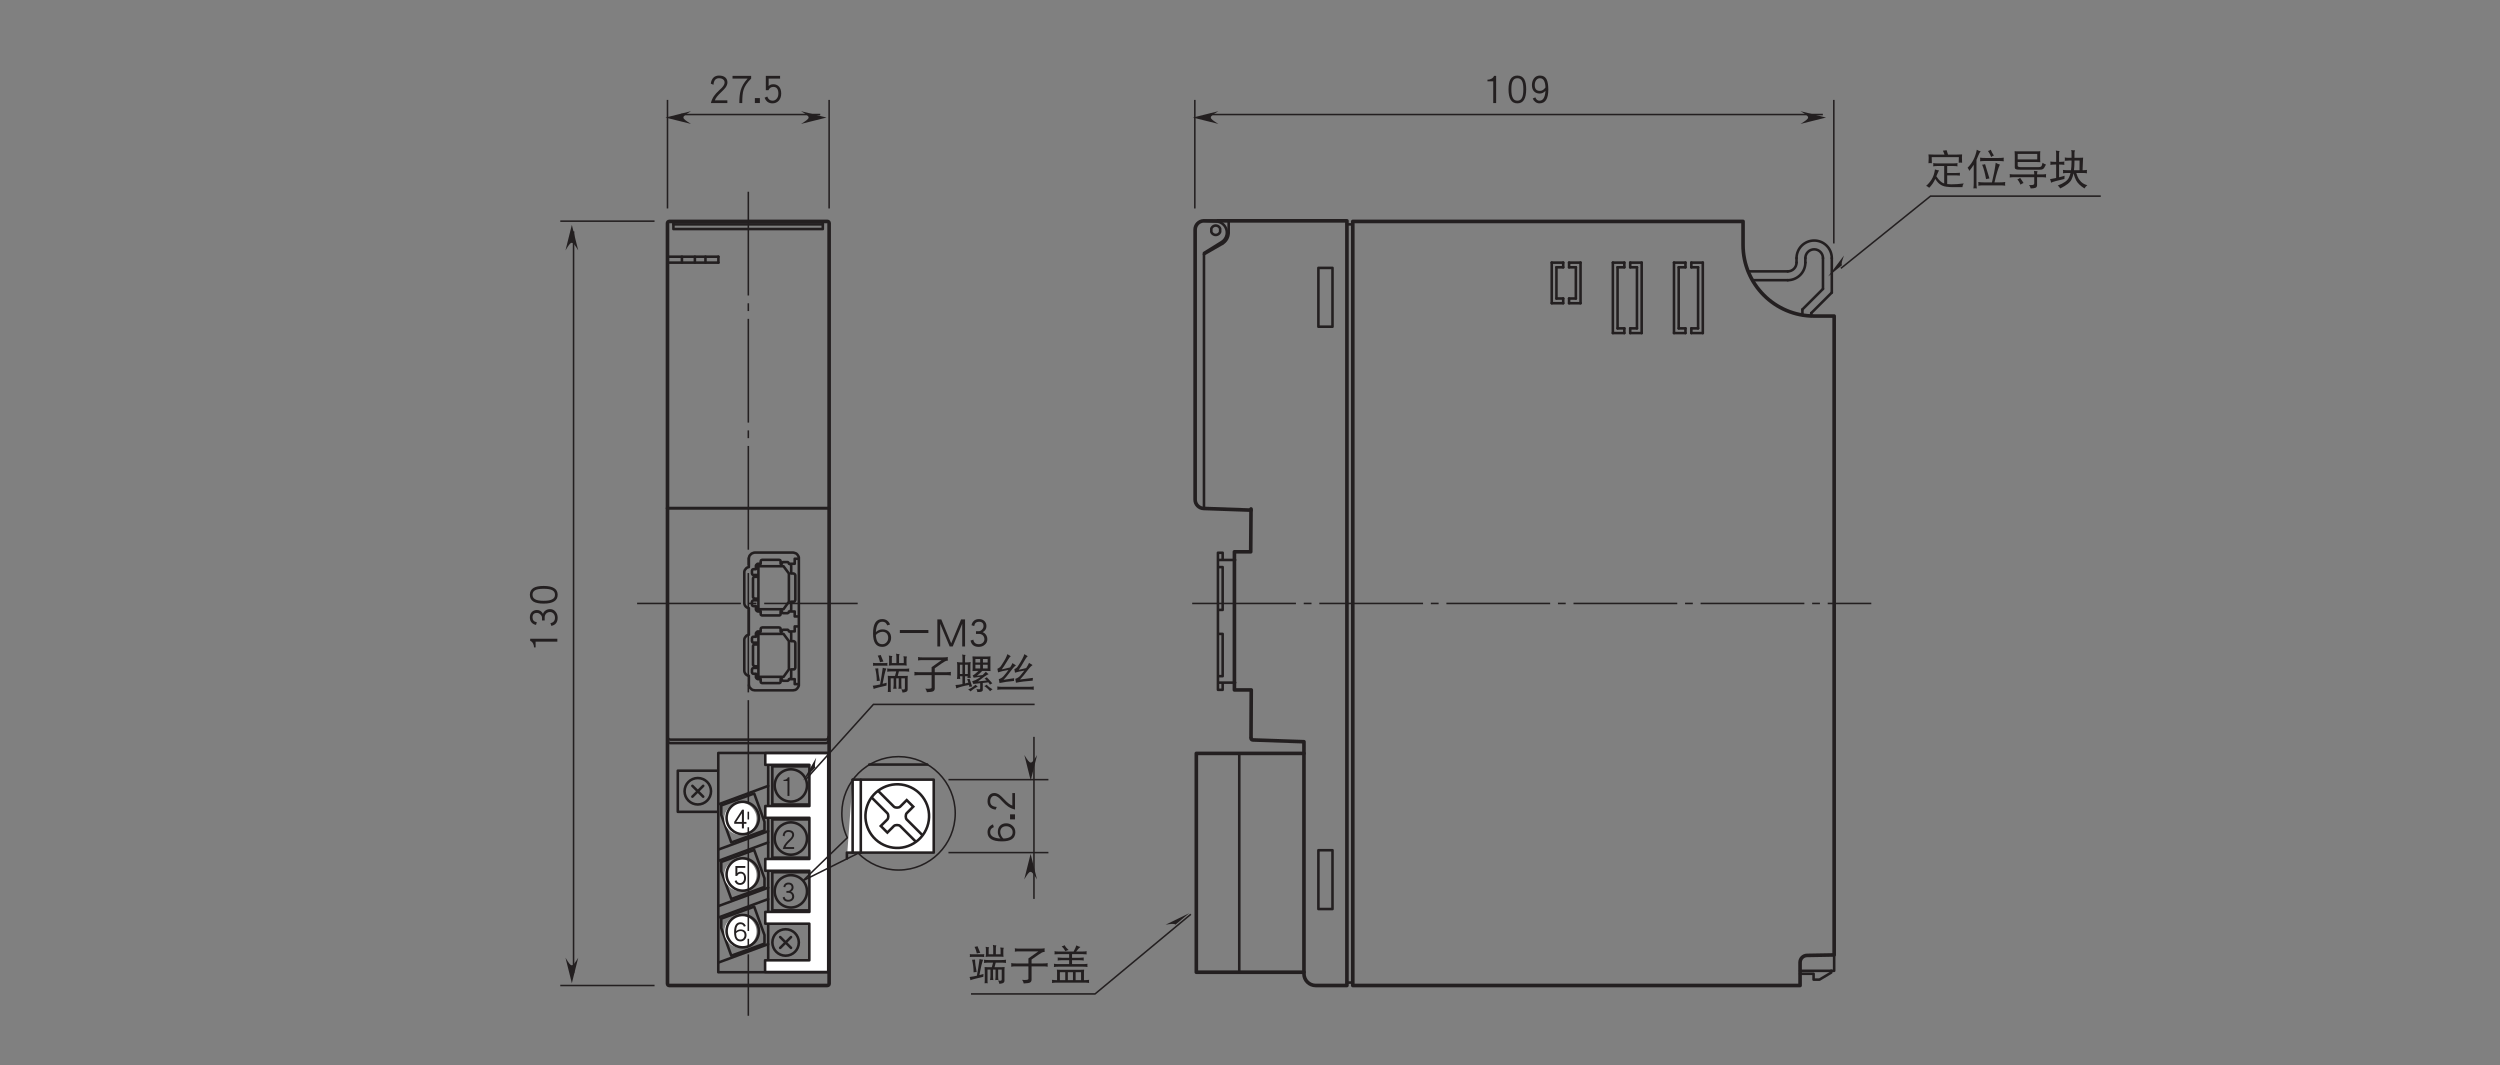 <?xml version="1.0" encoding="UTF-8"?>
<svg xmlns="http://www.w3.org/2000/svg" xmlns:xlink="http://www.w3.org/1999/xlink" width="481.89pt" height="205.36pt" viewBox="0 0 481.89 205.36" version="1.2">
<rect x="0" y="0" width="481.89" height="205.36" fill="#808080" stroke="none"/>
<defs>
<g>
<symbol overflow="visible" id="glyph0-0">
<path style="stroke:none;" d=""/>
</symbol>
<symbol overflow="visible" id="glyph0-1">
<path style="stroke:none;" d="M 4.266 -6.547 C 4.016 -6.5 3.766 -6.469 3.547 -6.453 C 3.656 -6.25 3.75 -6 3.859 -5.703 L 1.734 -5.703 C 1.422 -5.703 1.094 -5.719 0.766 -5.734 C 0.781 -5.516 0.812 -5.297 0.812 -5.078 C 0.812 -4.719 0.781 -4.375 0.766 -4.031 C 0.875 -4.047 0.984 -4.062 1.078 -4.062 C 1.188 -4.062 1.312 -4.047 1.422 -4.031 C 1.406 -4.422 1.391 -4.812 1.391 -5.203 L 6.625 -5.203 C 6.625 -4.844 6.609 -4.484 6.594 -4.125 C 6.703 -4.141 6.828 -4.156 6.938 -4.156 C 7.031 -4.156 7.141 -4.141 7.25 -4.125 C 7.234 -4.453 7.219 -4.797 7.219 -5.141 C 7.219 -5.344 7.234 -5.531 7.25 -5.734 C 6.922 -5.719 6.609 -5.703 6.281 -5.703 L 4.531 -5.703 C 4.438 -6 4.344 -6.281 4.266 -6.547 Z M 1.672 -4.062 C 1.688 -3.938 1.703 -3.844 1.703 -3.75 C 1.703 -3.641 1.688 -3.531 1.672 -3.438 C 1.953 -3.469 2.25 -3.5 2.547 -3.5 L 3.797 -3.5 L 3.797 -0.141 C 3.516 -0.219 3.266 -0.375 3.047 -0.578 C 2.859 -0.734 2.594 -1.047 2.281 -1.516 C 2.531 -2.094 2.688 -2.469 2.797 -2.656 C 2.562 -2.672 2.297 -2.734 2.016 -2.844 C 1.922 -2.109 1.719 -1.453 1.375 -0.906 C 1.031 -0.375 0.672 0.031 0.312 0.328 C 0.516 0.391 0.703 0.531 0.906 0.703 C 1.391 0.219 1.781 -0.344 2.078 -1.016 C 2.406 -0.5 2.703 -0.156 3 0.031 C 3.312 0.266 3.734 0.438 4.266 0.5 C 4.672 0.547 5.078 0.578 5.484 0.578 L 7.312 0.578 C 7.328 0.312 7.406 0.078 7.562 -0.141 C 6.766 -0.031 5.969 0.031 5.172 0.031 C 4.875 0.031 4.609 0.016 4.375 -0.016 L 4.375 -1.688 L 6.125 -1.688 C 6.438 -1.688 6.672 -1.672 6.844 -1.656 C 6.828 -1.734 6.812 -1.828 6.812 -1.938 C 6.812 -2.016 6.828 -2.094 6.844 -2.188 C 6.594 -2.172 6.344 -2.156 6.125 -2.156 L 4.375 -2.156 L 4.375 -3.5 L 5.5 -3.5 C 5.797 -3.5 6.094 -3.469 6.375 -3.438 C 6.344 -3.531 6.344 -3.641 6.344 -3.75 C 6.344 -3.844 6.344 -3.938 6.375 -4.062 C 6.094 -4.016 5.797 -4 5.5 -4 L 2.547 -4 C 2.25 -4 1.953 -4.016 1.672 -4.062 Z M 1.672 -4.062 "/>
</symbol>
<symbol overflow="visible" id="glyph0-2">
<path style="stroke:none;" d="M 2.109 -6.641 C 1.969 -5.906 1.75 -5.266 1.469 -4.719 C 1.188 -4.156 0.812 -3.641 0.328 -3.156 C 0.469 -3 0.578 -2.797 0.672 -2.562 C 0.984 -2.938 1.266 -3.344 1.516 -3.734 L 1.516 -0.203 C 1.516 0.141 1.5 0.484 1.453 0.828 C 1.562 0.812 1.672 0.797 1.766 0.797 C 1.875 0.797 2 0.812 2.109 0.828 C 2.062 0.484 2.047 0.141 2.047 -0.203 L 2.047 -4.688 C 2.172 -4.953 2.297 -5.234 2.391 -5.5 C 2.562 -5.922 2.719 -6.188 2.859 -6.328 C 2.594 -6.375 2.344 -6.484 2.109 -6.641 Z M 4.797 -6.641 C 4.641 -6.531 4.469 -6.438 4.266 -6.391 C 4.5 -6.062 4.703 -5.672 4.891 -5.234 C 5.047 -5.375 5.219 -5.469 5.406 -5.516 C 5.141 -5.906 4.938 -6.266 4.797 -6.641 Z M 2.734 -5.109 C 2.75 -4.984 2.766 -4.859 2.766 -4.734 C 2.766 -4.625 2.75 -4.516 2.734 -4.406 C 3.078 -4.438 3.422 -4.469 3.766 -4.469 L 6.281 -4.469 C 6.625 -4.469 6.969 -4.438 7.312 -4.406 C 7.297 -4.516 7.281 -4.625 7.281 -4.734 C 7.281 -4.859 7.297 -4.984 7.312 -5.109 C 6.969 -5.062 6.625 -5.047 6.281 -5.047 L 3.766 -5.047 C 3.422 -5.047 3.078 -5.062 2.734 -5.109 Z M 3.703 -3.859 C 3.484 -3.781 3.312 -3.75 3.141 -3.75 C 3.438 -3.031 3.688 -2.109 3.891 -0.969 C 4.078 -1.031 4.297 -1.062 4.547 -1.094 Z M 5.75 -4.125 C 5.609 -2.953 5.359 -1.688 5.031 -0.344 L 3.422 -0.344 C 3.078 -0.344 2.734 -0.359 2.391 -0.422 C 2.406 -0.281 2.422 -0.156 2.422 -0.047 C 2.422 0.078 2.406 0.188 2.391 0.297 C 2.734 0.25 3.078 0.234 3.422 0.234 L 6.562 0.234 C 6.906 0.234 7.25 0.25 7.594 0.297 C 7.562 0.188 7.562 0.078 7.562 -0.047 C 7.562 -0.156 7.562 -0.281 7.594 -0.422 C 7.25 -0.359 6.906 -0.344 6.562 -0.344 L 5.516 -0.344 C 5.906 -2.031 6.266 -3.172 6.562 -3.781 C 6.328 -3.828 6.062 -3.938 5.75 -4.125 Z M 5.75 -4.125 "/>
</symbol>
<symbol overflow="visible" id="glyph0-3">
<path style="stroke:none;" d="M 6.375 -6.359 C 6.172 -6.328 5.953 -6.328 5.75 -6.328 L 2.078 -6.328 C 1.859 -6.328 1.641 -6.328 1.422 -6.359 C 1.438 -6.094 1.453 -5.828 1.453 -5.578 L 1.453 -3.281 C 1.453 -3.047 1.516 -2.922 1.672 -2.891 C 1.812 -2.812 2.125 -2.781 2.578 -2.781 L 6.281 -2.781 C 6.578 -2.781 6.766 -2.828 6.875 -2.906 C 7.031 -2.984 7.234 -3.281 7.469 -3.781 C 7.25 -3.844 7.016 -3.953 6.812 -4.125 C 6.734 -3.734 6.641 -3.484 6.516 -3.391 C 6.422 -3.312 6.25 -3.281 6.031 -3.281 L 2.609 -3.281 C 2.438 -3.281 2.281 -3.297 2.172 -3.344 C 2.062 -3.391 2.016 -3.453 2.016 -3.547 L 2.016 -4.266 L 5.719 -4.266 C 5.969 -4.266 6.188 -4.25 6.375 -4.234 C 6.344 -4.5 6.344 -4.75 6.344 -5.016 L 6.344 -5.578 C 6.344 -5.828 6.344 -6.094 6.375 -6.359 Z M 5.781 -5.828 L 5.781 -4.766 L 2.016 -4.766 L 2.016 -5.828 Z M 0.469 -1.938 C 0.484 -1.828 0.5 -1.703 0.5 -1.594 C 0.5 -1.484 0.484 -1.391 0.469 -1.281 C 0.766 -1.328 1.062 -1.344 1.359 -1.344 L 5.203 -1.344 L 5.203 -0.141 C 5.203 0.078 5.016 0.172 4.656 0.172 L 4.203 0.172 C 4.344 0.344 4.453 0.578 4.516 0.828 C 4.906 0.828 5.219 0.781 5.438 0.703 C 5.641 0.625 5.75 0.453 5.75 0.172 L 5.75 -1.344 L 6.594 -1.344 C 6.891 -1.344 7.203 -1.328 7.5 -1.281 C 7.469 -1.391 7.469 -1.484 7.469 -1.594 C 7.469 -1.703 7.469 -1.828 7.5 -1.938 C 7.203 -1.891 6.891 -1.875 6.594 -1.875 L 5.75 -1.875 L 5.75 -1.938 C 5.75 -2.141 5.781 -2.328 5.844 -2.5 C 5.609 -2.5 5.375 -2.516 5.156 -2.562 C 5.172 -2.375 5.203 -2.203 5.203 -2.031 L 5.203 -1.875 L 1.359 -1.875 C 1.062 -1.875 0.766 -1.891 0.469 -1.938 Z M 2.484 -1.219 C 2.344 -1.094 2.172 -1 1.953 -0.906 C 2.094 -0.766 2.203 -0.594 2.328 -0.375 C 2.438 -0.188 2.5 -0.031 2.547 0.094 C 2.797 -0.078 3 -0.172 3.141 -0.219 C 3.078 -0.312 3.031 -0.406 2.969 -0.5 C 2.875 -0.641 2.766 -0.812 2.641 -0.984 C 2.562 -1.078 2.516 -1.156 2.484 -1.219 Z M 2.484 -1.219 "/>
</symbol>
<symbol overflow="visible" id="glyph0-4">
<path style="stroke:none;" d="M 0.328 -4.359 C 0.344 -4.25 0.359 -4.141 0.359 -4.031 C 0.359 -3.906 0.344 -3.812 0.328 -3.719 C 0.641 -3.75 0.938 -3.781 1.25 -3.781 L 1.453 -3.781 L 1.453 -1.188 C 1.078 -1.109 0.688 -1.031 0.281 -0.969 C 0.391 -0.703 0.453 -0.484 0.469 -0.281 C 0.844 -0.469 1.703 -0.703 3.047 -1 C 3.047 -1.109 3.047 -1.328 3.078 -1.625 C 2.734 -1.516 2.391 -1.406 2.016 -1.328 L 2.016 -3.781 L 2.141 -3.781 C 2.453 -3.781 2.734 -3.75 3.047 -3.719 C 3.016 -3.812 3.016 -3.906 3.016 -4.031 C 3.016 -4.141 3.016 -4.25 3.047 -4.359 C 2.734 -4.312 2.453 -4.297 2.141 -4.297 L 2.016 -4.297 L 2.016 -5.859 C 2.016 -6.078 2.047 -6.25 2.109 -6.391 C 1.828 -6.391 1.594 -6.422 1.391 -6.484 C 1.438 -6.281 1.453 -6.062 1.453 -5.859 L 1.453 -4.297 L 1.25 -4.297 C 0.938 -4.297 0.641 -4.312 0.328 -4.359 Z M 3.109 -5.141 C 3.125 -5.031 3.141 -4.938 3.141 -4.844 C 3.141 -4.719 3.125 -4.609 3.109 -4.5 C 3.375 -4.531 3.656 -4.547 3.922 -4.547 L 4.422 -4.547 L 4.422 -4.328 C 4.422 -3.703 4.375 -3.156 4.312 -2.688 L 3.672 -2.688 C 3.359 -2.688 3.062 -2.703 2.766 -2.75 C 2.781 -2.625 2.797 -2.516 2.797 -2.406 C 2.797 -2.297 2.781 -2.188 2.766 -2.094 C 3.062 -2.141 3.359 -2.156 3.672 -2.156 L 4.219 -2.156 C 4.141 -1.812 4.047 -1.516 3.922 -1.281 C 3.672 -0.703 2.953 -0.188 1.766 0.266 C 1.953 0.406 2.109 0.594 2.234 0.828 C 3.422 0.25 4.156 -0.328 4.422 -0.906 C 4.578 -1.219 4.703 -1.594 4.797 -2.078 C 4.969 -1.484 5.141 -1.031 5.312 -0.719 C 5.594 -0.188 6.109 0.312 6.906 0.828 C 7.078 0.547 7.281 0.328 7.469 0.203 C 6.828 0.047 6.328 -0.281 5.969 -0.797 C 5.719 -1.109 5.516 -1.562 5.344 -2.156 L 6.5 -2.156 C 6.812 -2.156 7.094 -2.141 7.406 -2.094 C 7.375 -2.188 7.375 -2.297 7.375 -2.406 C 7.375 -2.516 7.375 -2.625 7.406 -2.75 C 7.125 -2.703 6.844 -2.688 6.547 -2.688 L 6.625 -4.703 C 6.625 -4.875 6.641 -5 6.656 -5.109 C 6.359 -5.094 6.078 -5.078 5.781 -5.078 L 4.984 -5.078 L 4.984 -6.047 C 4.984 -6.188 5.016 -6.344 5.094 -6.516 C 4.844 -6.516 4.594 -6.531 4.344 -6.578 C 4.391 -6.438 4.422 -6.25 4.422 -6.047 L 4.422 -5.078 L 3.922 -5.078 C 3.656 -5.078 3.375 -5.094 3.109 -5.141 Z M 4.984 -4.547 L 5.969 -4.547 L 5.953 -2.688 L 4.891 -2.688 C 4.953 -3.156 4.984 -3.719 4.984 -4.328 Z M 4.984 -4.547 "/>
</symbol>
<symbol overflow="visible" id="glyph0-5">
<path style="stroke:none;" d="M 1.922 -6.422 C 1.719 -6.344 1.531 -6.297 1.359 -6.297 C 1.531 -5.969 1.688 -5.547 1.797 -5.016 C 1.984 -5.078 2.219 -5.109 2.453 -5.141 Z M 0.438 -4.891 C 0.453 -4.797 0.469 -4.703 0.469 -4.609 C 0.469 -4.516 0.453 -4.438 0.438 -4.328 C 0.562 -4.344 0.672 -4.359 0.812 -4.359 L 2.859 -4.359 C 2.984 -4.359 3.109 -4.344 3.234 -4.328 C 3.219 -4.438 3.203 -4.516 3.203 -4.609 C 3.203 -4.703 3.219 -4.797 3.234 -4.891 C 3.109 -4.875 2.984 -4.859 2.859 -4.859 L 0.812 -4.859 C 0.672 -4.859 0.562 -4.875 0.438 -4.891 Z M 1.453 -3.844 C 1.281 -3.812 1.078 -3.812 0.875 -3.812 C 1.078 -2.953 1.172 -2.141 1.172 -1.375 C 1.375 -1.422 1.578 -1.438 1.766 -1.438 C 1.578 -2.328 1.469 -3.141 1.453 -3.844 Z M 2.328 -3.953 C 2.141 -2.656 1.969 -1.578 1.812 -0.734 C 1.359 -0.625 0.891 -0.547 0.391 -0.484 C 0.5 -0.234 0.547 -0.031 0.562 0.141 C 0.922 -0.016 1.75 -0.219 3.047 -0.516 C 3.047 -0.609 3.047 -0.797 3.078 -1.062 C 2.828 -0.984 2.562 -0.922 2.297 -0.859 C 2.547 -2.219 2.766 -3.219 3.016 -3.812 C 2.734 -3.828 2.516 -3.875 2.328 -3.953 Z M 4.891 -6.672 C 4.922 -6.469 4.953 -6.266 4.953 -6.078 L 4.953 -4.859 L 4.078 -4.859 L 4.078 -5.828 C 4.078 -5.953 4.109 -6.078 4.172 -6.203 C 3.922 -6.219 3.688 -6.25 3.484 -6.297 C 3.516 -6.156 3.547 -6.031 3.547 -5.891 L 3.547 -4.844 C 3.547 -4.672 3.516 -4.516 3.484 -4.359 C 3.672 -4.375 3.844 -4.406 4.047 -4.406 L 6.469 -4.406 C 6.625 -4.406 6.781 -4.375 6.938 -4.359 C 6.922 -4.531 6.906 -4.688 6.906 -4.859 L 6.906 -5.641 C 6.906 -5.812 6.938 -5.969 7 -6.109 C 6.719 -6.125 6.5 -6.141 6.312 -6.172 C 6.344 -6.031 6.375 -5.891 6.375 -5.766 L 6.375 -4.859 L 5.469 -4.859 L 5.469 -6.078 C 5.469 -6.281 5.5 -6.453 5.562 -6.578 C 5.297 -6.578 5.078 -6.609 4.891 -6.672 Z M 3.172 -3.812 C 3.188 -3.703 3.203 -3.594 3.203 -3.5 C 3.203 -3.391 3.188 -3.281 3.172 -3.188 C 3.453 -3.219 3.75 -3.25 4.047 -3.25 L 4.922 -3.25 L 4.688 -2.375 L 3.891 -2.375 C 3.688 -2.375 3.484 -2.375 3.297 -2.406 C 3.312 -2.141 3.328 -1.859 3.328 -1.594 L 3.328 0.141 C 3.328 0.344 3.312 0.547 3.297 0.734 C 3.391 0.719 3.484 0.703 3.578 0.703 C 3.672 0.703 3.781 0.719 3.891 0.734 C 3.859 0.547 3.859 0.344 3.859 0.141 L 3.859 -1.906 L 4.422 -1.906 L 4.422 -0.688 C 4.422 -0.422 4.391 -0.156 4.344 0.125 C 4.453 0.094 4.562 0.094 4.656 0.094 C 4.766 0.094 4.875 0.094 4.984 0.125 C 4.938 -0.156 4.922 -0.422 4.922 -0.688 L 4.922 -1.906 L 5.406 -1.906 L 5.406 -0.688 C 5.406 -0.422 5.391 -0.156 5.344 0.125 C 5.453 0.094 5.547 0.094 5.656 0.094 C 5.766 0.094 5.859 0.094 5.969 0.125 C 5.922 -0.156 5.906 -0.422 5.906 -0.688 L 5.906 -1.906 L 6.594 -1.906 L 6.594 -0.078 C 6.594 0.141 6.516 0.234 6.375 0.234 C 6.25 0.234 6.094 0.219 5.906 0.203 C 6.047 0.438 6.109 0.641 6.125 0.828 C 6.359 0.828 6.594 0.781 6.812 0.703 C 7.016 0.609 7.125 0.469 7.125 0.234 L 7.125 -1.594 C 7.125 -1.859 7.125 -2.141 7.156 -2.406 C 6.953 -2.375 6.75 -2.375 6.562 -2.375 L 5.219 -2.375 L 5.438 -3.25 L 6.562 -3.25 C 6.859 -3.25 7.141 -3.219 7.438 -3.188 C 7.406 -3.281 7.406 -3.391 7.406 -3.5 C 7.406 -3.594 7.406 -3.703 7.438 -3.812 C 7.141 -3.766 6.859 -3.75 6.562 -3.75 L 4.047 -3.75 C 3.75 -3.75 3.453 -3.766 3.172 -3.812 Z M 3.172 -3.812 "/>
</symbol>
<symbol overflow="visible" id="glyph0-6">
<path style="stroke:none;" d="M 1.141 -6.016 C 1.156 -5.906 1.172 -5.797 1.172 -5.703 C 1.172 -5.594 1.156 -5.469 1.141 -5.359 C 1.391 -5.406 1.641 -5.422 1.891 -5.422 L 5.688 -5.422 L 3.766 -4.062 L 3.766 -3.094 L 1.391 -3.094 C 1.078 -3.094 0.75 -3.109 0.438 -3.156 C 0.453 -3.031 0.469 -2.922 0.469 -2.812 C 0.469 -2.688 0.453 -2.578 0.438 -2.469 C 0.75 -2.516 1.078 -2.531 1.391 -2.531 L 3.766 -2.531 L 3.766 -0.109 C 3.766 0.031 3.5 0.094 3.016 0.094 C 2.906 0.094 2.75 0.078 2.547 0.062 C 2.719 0.312 2.828 0.547 2.859 0.766 C 3.547 0.734 3.969 0.672 4.109 0.562 C 4.281 0.453 4.375 0.266 4.375 0.031 L 4.375 -2.531 L 6.531 -2.531 C 6.859 -2.531 7.172 -2.516 7.5 -2.469 C 7.469 -2.578 7.469 -2.688 7.469 -2.812 C 7.469 -2.922 7.469 -3.031 7.5 -3.156 C 7.172 -3.109 6.859 -3.094 6.531 -3.094 L 4.375 -3.094 L 4.375 -3.844 C 5.469 -4.625 6.125 -5.078 6.328 -5.172 C 6.484 -5.266 6.672 -5.312 6.906 -5.328 C 6.891 -5.453 6.875 -5.578 6.875 -5.703 C 6.875 -5.797 6.891 -5.906 6.906 -6.016 C 6.609 -5.969 6.312 -5.953 6.031 -5.953 L 1.891 -5.953 C 1.641 -5.953 1.391 -5.969 1.141 -6.016 Z M 1.141 -6.016 "/>
</symbol>
<symbol overflow="visible" id="glyph0-7">
<path style="stroke:none;" d="M 2.766 -6.609 C 2.578 -6.5 2.391 -6.422 2.203 -6.391 C 2.469 -6.156 2.703 -5.844 2.922 -5.453 C 3.141 -5.578 3.359 -5.656 3.547 -5.672 C 3.234 -5.938 2.969 -6.25 2.766 -6.609 Z M 5.031 -6.578 C 4.922 -6.203 4.734 -5.812 4.5 -5.391 L 1.672 -5.391 C 1.391 -5.391 1.094 -5.406 0.812 -5.453 C 0.828 -5.344 0.844 -5.25 0.844 -5.141 C 0.844 -5.031 0.828 -4.938 0.812 -4.844 C 1.094 -4.875 1.391 -4.891 1.672 -4.891 L 3.641 -4.891 L 3.641 -4.188 L 2.234 -4.188 C 1.969 -4.188 1.703 -4.203 1.422 -4.234 C 1.438 -4.141 1.453 -4.031 1.453 -3.922 C 1.453 -3.828 1.438 -3.75 1.422 -3.656 C 1.703 -3.688 1.969 -3.719 2.234 -3.719 L 3.641 -3.719 L 3.641 -2.969 L 1.578 -2.969 C 1.297 -2.969 1 -2.984 0.703 -3.031 C 0.719 -2.922 0.734 -2.812 0.734 -2.719 C 0.734 -2.609 0.719 -2.5 0.703 -2.406 C 1 -2.453 1.297 -2.469 1.578 -2.469 L 6.312 -2.469 C 6.594 -2.469 6.891 -2.453 7.188 -2.406 C 7.156 -2.5 7.156 -2.609 7.156 -2.719 C 7.156 -2.812 7.156 -2.922 7.188 -3.031 C 6.891 -2.984 6.594 -2.969 6.312 -2.969 L 4.203 -2.969 L 4.203 -3.719 L 5.656 -3.719 C 5.922 -3.719 6.203 -3.688 6.469 -3.656 C 6.453 -3.75 6.438 -3.828 6.438 -3.922 C 6.438 -4.031 6.453 -4.141 6.469 -4.234 C 6.203 -4.203 5.922 -4.188 5.656 -4.188 L 4.203 -4.188 L 4.203 -4.891 L 6.156 -4.891 C 6.453 -4.891 6.734 -4.875 7.031 -4.844 C 7 -4.938 7 -5.031 7 -5.141 C 7 -5.25 7 -5.344 7.031 -5.453 C 6.734 -5.406 6.453 -5.391 6.156 -5.391 L 5 -5.391 C 5.297 -5.812 5.578 -6.109 5.812 -6.266 C 5.594 -6.312 5.344 -6.422 5.031 -6.578 Z M 1.281 -1.906 C 1.297 -1.734 1.312 -1.562 1.312 -1.406 L 1.312 0.125 L 1.219 0.125 C 0.922 0.125 0.625 0.094 0.328 0.062 C 0.344 0.156 0.359 0.25 0.359 0.359 C 0.359 0.469 0.344 0.562 0.328 0.672 C 0.625 0.625 0.922 0.609 1.219 0.609 L 6.625 0.609 C 6.922 0.609 7.203 0.625 7.5 0.672 C 7.469 0.562 7.469 0.469 7.469 0.359 C 7.469 0.25 7.469 0.156 7.5 0.062 C 7.203 0.094 6.922 0.125 6.625 0.125 L 6.5 0.125 L 6.5 -1.406 C 6.5 -1.562 6.516 -1.734 6.531 -1.906 C 6.328 -1.875 6.125 -1.875 5.906 -1.875 L 1.891 -1.875 C 1.688 -1.875 1.484 -1.875 1.281 -1.906 Z M 1.859 0.125 L 1.859 -1.406 L 2.891 -1.406 L 2.891 0.125 Z M 3.391 0.125 L 3.391 -1.406 L 4.375 -1.406 L 4.375 0.125 Z M 4.891 0.125 L 4.891 -1.406 L 5.938 -1.406 L 5.938 0.125 Z M 4.891 0.125 "/>
</symbol>
<symbol overflow="visible" id="glyph0-8">
<path style="stroke:none;" d="M 3.938 -1.75 C 3.938 -2.219 3.797 -2.609 3.516 -2.906 C 3.219 -3.219 2.797 -3.375 2.266 -3.375 C 1.781 -3.375 1.375 -3.203 1 -2.859 C 1.078 -4.172 1.484 -4.844 2.219 -4.844 C 2.5 -4.844 2.719 -4.766 2.875 -4.641 C 2.984 -4.531 3.094 -4.359 3.203 -4.141 L 3.734 -4.312 C 3.453 -5 2.953 -5.359 2.219 -5.359 C 1.031 -5.359 0.453 -4.438 0.453 -2.578 C 0.453 -0.859 1.031 0 2.219 0 C 2.75 0 3.172 -0.188 3.5 -0.578 C 3.797 -0.906 3.938 -1.297 3.938 -1.75 Z M 3.375 -1.75 C 3.375 -1.422 3.281 -1.141 3.078 -0.906 C 2.859 -0.641 2.578 -0.516 2.219 -0.516 C 1.453 -0.516 1.047 -1.094 1 -2.281 C 1.109 -2.438 1.297 -2.594 1.547 -2.719 C 1.797 -2.844 2.031 -2.906 2.266 -2.906 C 2.609 -2.906 2.891 -2.797 3.094 -2.578 C 3.281 -2.359 3.375 -2.094 3.375 -1.75 Z M 3.375 -1.75 "/>
</symbol>
<symbol overflow="visible" id="glyph0-9">
<path style="stroke:none;" d="M 6.734 -2.672 L 6.734 -3.25 L 1.234 -3.25 L 1.234 -2.672 Z M 6.734 -2.672 "/>
</symbol>
<symbol overflow="visible" id="glyph0-10">
<path style="stroke:none;" d="M 5.828 -0.078 L 5.828 -5.297 L 5.062 -5.297 L 3.156 -0.688 L 1.25 -5.297 L 0.484 -5.297 L 0.484 -0.078 L 1.031 -0.078 L 1.031 -4.453 L 2.859 -0.078 L 3.453 -0.078 L 5.281 -4.453 L 5.281 -0.078 Z M 5.828 -0.078 "/>
</symbol>
<symbol overflow="visible" id="glyph0-11">
<path style="stroke:none;" d="M 3.812 -1.469 C 3.812 -1.781 3.734 -2.062 3.562 -2.312 C 3.406 -2.562 3.172 -2.734 2.906 -2.828 C 3.391 -3.078 3.641 -3.469 3.641 -4 C 3.641 -4.406 3.5 -4.734 3.25 -4.984 C 2.984 -5.234 2.641 -5.359 2.203 -5.359 C 1.797 -5.359 1.453 -5.25 1.203 -5 C 0.984 -4.797 0.828 -4.516 0.766 -4.172 L 1.281 -4.016 C 1.375 -4.562 1.688 -4.844 2.203 -4.844 C 2.781 -4.844 3.078 -4.562 3.078 -4 C 3.078 -3.766 2.984 -3.531 2.781 -3.328 C 2.578 -3.109 2.359 -3.016 2.156 -3.016 L 1.625 -3.016 L 1.625 -2.5 L 2.234 -2.5 C 2.531 -2.5 2.766 -2.391 2.969 -2.203 C 3.156 -1.984 3.25 -1.75 3.25 -1.469 C 3.25 -1.203 3.141 -0.984 2.953 -0.797 C 2.734 -0.609 2.484 -0.516 2.156 -0.516 C 1.562 -0.516 1.219 -0.812 1.109 -1.391 L 0.578 -1.219 C 0.75 -0.391 1.281 0 2.156 0 C 2.625 0 3.016 -0.141 3.328 -0.422 C 3.656 -0.688 3.812 -1.047 3.812 -1.469 Z M 3.812 -1.469 "/>
</symbol>
<symbol overflow="visible" id="glyph0-12">
<path style="stroke:none;" d="M 0.672 -5.047 C 0.719 -4.797 0.734 -4.547 0.734 -4.297 L 0.734 -2.562 C 0.734 -2.297 0.719 -2.047 0.672 -1.781 C 0.844 -1.797 0.938 -1.812 1 -1.812 C 1.047 -1.812 1.141 -1.797 1.312 -1.781 C 1.281 -1.953 1.266 -2.141 1.25 -2.312 L 1.734 -2.312 L 1.734 -0.812 C 1.25 -0.703 0.812 -0.641 0.391 -0.625 C 0.469 -0.422 0.516 -0.203 0.531 0.031 C 1.25 -0.25 2.062 -0.469 3 -0.625 C 3.016 -0.5 3.047 -0.375 3.078 -0.25 C 3.234 -0.297 3.406 -0.328 3.609 -0.344 L 3.109 -1.844 C 2.938 -1.781 2.781 -1.75 2.641 -1.75 C 2.719 -1.562 2.812 -1.344 2.875 -1.094 C 2.656 -1.031 2.453 -0.969 2.234 -0.922 L 2.234 -2.312 L 2.734 -2.312 C 2.734 -2.203 2.719 -2.078 2.703 -1.969 C 2.859 -1.984 2.969 -2 3.016 -2 C 3.062 -2 3.156 -1.984 3.328 -1.969 C 3.281 -2.219 3.266 -2.484 3.266 -2.75 L 3.266 -4.297 C 3.266 -4.547 3.281 -4.797 3.328 -5.047 C 3.047 -5 2.781 -4.984 2.516 -4.984 L 2.234 -4.984 L 2.234 -5.953 C 2.234 -6.141 2.266 -6.297 2.328 -6.422 C 2.078 -6.422 1.859 -6.453 1.672 -6.516 C 1.719 -6.328 1.734 -6.141 1.734 -5.953 L 1.734 -4.984 L 1.484 -4.984 C 1.219 -4.984 0.953 -5 0.672 -5.047 Z M 1.25 -2.75 L 1.25 -4.531 L 1.734 -4.531 L 1.734 -2.75 Z M 2.234 -4.531 L 2.766 -4.531 L 2.766 -2.75 L 2.234 -2.75 Z M 3.672 -6.141 C 3.672 -5.969 3.672 -5.797 3.703 -5.641 L 3.703 -3.859 C 3.703 -3.672 3.688 -3.484 3.672 -3.312 C 3.969 -3.328 4.266 -3.344 4.578 -3.344 L 4.828 -3.344 C 4.312 -2.844 3.938 -2.547 3.703 -2.469 C 3.781 -2.344 3.844 -2.188 3.891 -2.031 C 4.188 -2.078 4.625 -2.141 5.234 -2.203 C 5.078 -2.078 4.938 -1.969 4.781 -1.875 C 4.453 -1.656 4.062 -1.469 3.609 -1.344 L 3.828 -0.828 L 5.156 -0.969 L 5.156 0.062 C 5.141 0.156 5.094 0.203 4.984 0.203 C 4.844 0.203 4.656 0.188 4.422 0.141 C 4.531 0.312 4.594 0.516 4.609 0.734 C 5.016 0.734 5.297 0.703 5.438 0.641 C 5.578 0.578 5.656 0.469 5.656 0.328 L 5.656 -1.016 L 6.734 -1.141 C 6.875 -0.969 6.969 -0.812 7.031 -0.688 C 7.219 -0.828 7.375 -0.906 7.5 -0.938 C 7.406 -1.047 7.312 -1.156 7.219 -1.266 C 7.078 -1.438 6.906 -1.625 6.688 -1.844 C 6.562 -1.953 6.484 -2.062 6.438 -2.125 C 6.312 -2.031 6.172 -1.938 6 -1.875 C 6.141 -1.766 6.266 -1.656 6.422 -1.5 L 4.719 -1.312 C 5.672 -2.062 6.344 -2.531 6.781 -2.719 C 6.547 -2.891 6.359 -3.047 6.25 -3.188 C 6.047 -2.953 5.828 -2.734 5.625 -2.547 C 5.25 -2.5 4.875 -2.453 4.516 -2.406 C 4.875 -2.672 5.219 -2.984 5.547 -3.344 L 6.25 -3.344 C 6.547 -3.344 6.859 -3.328 7.156 -3.312 C 7.125 -3.484 7.125 -3.672 7.125 -3.859 L 7.125 -5.641 C 7.125 -5.797 7.125 -5.969 7.156 -6.141 C 6.859 -6.125 6.547 -6.109 6.25 -6.109 L 4.578 -6.109 C 4.266 -6.109 3.969 -6.125 3.672 -6.141 Z M 6.594 -3.812 L 5.688 -3.812 L 5.688 -4.531 L 6.594 -4.531 Z M 5.156 -3.812 L 4.234 -3.812 L 4.234 -4.531 L 5.156 -4.531 Z M 4.234 -4.953 L 4.234 -5.641 L 5.156 -5.641 L 5.156 -4.953 Z M 5.688 -5.641 L 6.594 -5.641 L 6.594 -4.953 L 5.688 -4.953 Z M 4.266 -0.688 C 3.812 -0.266 3.328 0.047 2.828 0.234 C 3 0.328 3.156 0.453 3.297 0.609 C 3.781 0.188 4.25 -0.125 4.688 -0.312 C 4.547 -0.406 4.406 -0.531 4.266 -0.688 Z M 6.406 -0.688 C 6.266 -0.578 6.125 -0.484 5.938 -0.422 C 6.406 -0.125 6.766 0.203 7.062 0.578 C 7.219 0.422 7.375 0.297 7.531 0.203 C 7.031 -0.094 6.656 -0.391 6.406 -0.688 Z M 6.406 -0.688 "/>
</symbol>
<symbol overflow="visible" id="glyph0-13">
<path style="stroke:none;" d="M 2.422 -6.578 C 2.359 -6.359 2.234 -6.047 2.016 -5.625 C 1.812 -5.266 1.531 -4.812 1.156 -4.25 C 1 -4.031 0.766 -3.859 0.5 -3.75 L 0.625 -3.062 C 1.188 -3.25 1.859 -3.406 2.625 -3.516 C 2.391 -3.172 2.078 -2.781 1.672 -2.312 C 1.453 -2.062 1.156 -1.875 0.766 -1.75 L 0.906 -1 C 1.672 -1.172 2.594 -1.312 3.703 -1.406 C 3.703 -1.578 3.703 -1.766 3.734 -1.938 L 1.672 -1.625 C 1.984 -1.906 2.547 -2.594 3.344 -3.672 C 3.609 -4.031 3.844 -4.266 4.078 -4.406 L 3.391 -4.844 C 3.328 -4.641 3.172 -4.359 2.953 -4.016 L 1.328 -3.625 C 1.547 -3.891 1.953 -4.516 2.547 -5.5 C 2.734 -5.844 2.922 -6.062 3.078 -6.172 Z M 5.688 -6.578 C 5.641 -6.344 5.5 -6.031 5.281 -5.609 C 5.078 -5.25 4.812 -4.766 4.422 -4.203 C 4.266 -3.969 4.047 -3.797 3.766 -3.688 L 3.891 -3 C 4.406 -3.156 5 -3.297 5.703 -3.406 C 5.469 -3.094 5.188 -2.75 4.859 -2.375 C 4.625 -2.125 4.328 -1.938 3.953 -1.812 L 4.078 -1.062 C 4.969 -1.25 6.047 -1.375 7.312 -1.469 C 7.312 -1.656 7.312 -1.828 7.344 -2 L 4.859 -1.688 C 5.156 -1.969 5.719 -2.656 6.531 -3.734 C 6.812 -4.094 7.062 -4.328 7.281 -4.469 L 6.594 -4.891 C 6.516 -4.672 6.328 -4.328 6.047 -3.891 L 4.609 -3.547 C 4.828 -3.828 5.234 -4.469 5.812 -5.484 C 6 -5.828 6.188 -6.062 6.344 -6.172 Z M 0.469 -0.344 C 0.484 -0.234 0.5 -0.125 0.5 -0.016 C 0.5 0.094 0.484 0.188 0.469 0.297 C 0.766 0.25 1.062 0.234 1.359 0.234 L 6.625 0.234 C 6.922 0.234 7.234 0.25 7.531 0.297 C 7.5 0.188 7.5 0.094 7.5 -0.016 C 7.5 -0.125 7.5 -0.234 7.531 -0.344 C 7.234 -0.297 6.922 -0.281 6.625 -0.281 L 1.359 -0.281 C 1.062 -0.281 0.766 -0.297 0.469 -0.344 Z M 0.469 -0.344 "/>
</symbol>
<symbol overflow="visible" id="glyph0-14">
<path style="stroke:none;" d="M 3.797 -4.047 C 3.797 -4.453 3.641 -4.781 3.359 -5.016 C 3.062 -5.25 2.672 -5.359 2.172 -5.359 C 1.719 -5.359 1.359 -5.219 1.078 -4.938 C 0.812 -4.656 0.641 -4.266 0.594 -3.797 L 1.109 -3.578 C 1.172 -4.422 1.516 -4.844 2.172 -4.844 C 2.531 -4.844 2.797 -4.75 2.984 -4.594 C 3.156 -4.453 3.25 -4.266 3.25 -4.047 C 3.25 -3.797 3.156 -3.562 3 -3.344 C 2.859 -3.125 2.594 -2.859 2.203 -2.516 C 1.766 -2.109 1.422 -1.734 1.188 -1.391 C 0.922 -0.984 0.719 -0.547 0.609 -0.062 L 3.781 -0.062 L 3.781 -0.578 L 1.375 -0.578 C 1.5 -1 1.906 -1.516 2.578 -2.141 C 2.969 -2.5 3.25 -2.812 3.422 -3.031 C 3.672 -3.375 3.797 -3.703 3.797 -4.047 Z M 3.797 -4.047 "/>
</symbol>
<symbol overflow="visible" id="glyph0-15">
<path style="stroke:none;" d="M 3.984 -4.781 L 3.984 -5.297 L 0.391 -5.297 L 0.391 -4.766 L 3.297 -4.766 C 2.625 -4.047 2.188 -3.297 1.969 -2.531 C 1.797 -1.938 1.703 -1.109 1.703 -0.062 L 2.266 -0.062 C 2.266 -1.219 2.344 -2.062 2.516 -2.594 C 2.734 -3.312 3.234 -4.047 3.984 -4.781 Z M 3.984 -4.781 "/>
</symbol>
<symbol overflow="visible" id="glyph0-16">
<path style="stroke:none;" d="M 1.281 -0.062 L 1.281 -1.016 L 0.312 -1.016 L 0.312 -0.062 Z M 1.281 -0.062 "/>
</symbol>
<symbol overflow="visible" id="glyph0-17">
<path style="stroke:none;" d="M 3.797 -1.891 C 3.797 -2.453 3.656 -2.891 3.391 -3.203 C 3.109 -3.516 2.75 -3.688 2.281 -3.688 C 1.875 -3.688 1.578 -3.562 1.375 -3.328 L 1.375 -4.766 L 3.578 -4.766 L 3.578 -5.297 L 0.828 -5.297 L 0.828 -2.531 L 1.328 -2.531 C 1.531 -2.953 1.844 -3.172 2.281 -3.172 C 2.922 -3.172 3.25 -2.734 3.25 -1.891 C 3.25 -1.453 3.125 -1.109 2.891 -0.859 C 2.688 -0.625 2.422 -0.516 2.125 -0.516 C 1.641 -0.516 1.312 -0.781 1.109 -1.312 L 0.594 -1.094 C 0.875 -0.359 1.375 0 2.125 0 C 2.578 0 2.969 -0.156 3.297 -0.484 C 3.625 -0.844 3.797 -1.312 3.797 -1.891 Z M 3.797 -1.891 "/>
</symbol>
<symbol overflow="visible" id="glyph0-18">
<path style="stroke:none;" d="M 2.484 -0.062 L 2.484 -5.297 L 2.078 -5.297 C 1.984 -5.047 1.812 -4.859 1.547 -4.734 C 1.328 -4.625 1.109 -4.562 0.875 -4.562 L 0.812 -4.562 L 0.812 -4.25 L 1.922 -4.25 L 1.922 -0.062 Z M 2.484 -0.062 "/>
</symbol>
<symbol overflow="visible" id="glyph0-19">
<path style="stroke:none;" d="M 3.891 -2.703 C 3.891 -3.562 3.766 -4.203 3.516 -4.641 C 3.234 -5.109 2.797 -5.359 2.188 -5.359 C 1.578 -5.359 1.141 -5.109 0.859 -4.641 C 0.609 -4.203 0.484 -3.562 0.484 -2.703 C 0.484 -0.906 1.047 0 2.188 0 C 3.328 0 3.891 -0.906 3.891 -2.703 Z M 3.344 -2.703 C 3.344 -1.906 3.25 -1.344 3.047 -1 C 2.859 -0.672 2.578 -0.516 2.188 -0.516 C 1.812 -0.516 1.516 -0.672 1.344 -1 C 1.125 -1.344 1.031 -1.906 1.031 -2.703 C 1.031 -3.484 1.125 -4.047 1.344 -4.375 C 1.516 -4.688 1.797 -4.844 2.188 -4.844 C 2.578 -4.844 2.859 -4.688 3.047 -4.375 C 3.25 -4.047 3.344 -3.484 3.344 -2.703 Z M 3.344 -2.703 "/>
</symbol>
<symbol overflow="visible" id="glyph0-20">
<path style="stroke:none;" d="M 3.766 -2.625 C 3.766 -3.469 3.672 -4.094 3.484 -4.516 C 3.234 -5.078 2.781 -5.359 2.156 -5.359 C 1.656 -5.359 1.281 -5.172 1 -4.797 C 0.734 -4.438 0.609 -4.016 0.609 -3.5 C 0.609 -3 0.75 -2.594 1.016 -2.312 C 1.297 -2.031 1.656 -1.891 2.109 -1.891 C 2.531 -1.891 2.891 -2.062 3.219 -2.406 C 3.141 -1.141 2.75 -0.516 2.062 -0.516 C 1.703 -0.516 1.438 -0.719 1.266 -1.156 L 0.766 -0.938 C 0.875 -0.672 1.016 -0.469 1.219 -0.312 C 1.453 -0.109 1.734 0 2.062 0 C 3.203 0 3.766 -0.875 3.766 -2.625 Z M 3.219 -3.062 C 2.906 -2.625 2.547 -2.406 2.156 -2.406 C 1.484 -2.406 1.156 -2.766 1.156 -3.5 C 1.156 -3.906 1.25 -4.234 1.438 -4.484 C 1.625 -4.719 1.859 -4.844 2.156 -4.844 C 2.828 -4.844 3.172 -4.25 3.219 -3.062 Z M 3.219 -3.062 "/>
</symbol>
<symbol overflow="visible" id="glyph1-0">
<path style="stroke:none;" d=""/>
</symbol>
<symbol overflow="visible" id="glyph1-1">
<path style="stroke:none;" d="M 1.703 -0.047 L 1.703 -3.641 L 1.422 -3.641 C 1.359 -3.484 1.25 -3.344 1.062 -3.25 C 0.922 -3.188 0.766 -3.141 0.594 -3.141 L 0.562 -3.141 L 0.562 -2.922 L 1.328 -2.922 L 1.328 -0.047 Z M 1.703 -0.047 "/>
</symbol>
<symbol overflow="visible" id="glyph1-2">
<path style="stroke:none;" d="M 2.609 -2.781 C 2.609 -3.062 2.5 -3.297 2.312 -3.453 C 2.109 -3.609 1.844 -3.688 1.5 -3.688 C 1.172 -3.688 0.938 -3.594 0.75 -3.406 C 0.547 -3.203 0.438 -2.938 0.406 -2.609 L 0.766 -2.469 C 0.812 -3.047 1.047 -3.328 1.5 -3.328 C 1.734 -3.328 1.922 -3.281 2.062 -3.172 C 2.172 -3.062 2.234 -2.938 2.234 -2.781 C 2.234 -2.609 2.172 -2.453 2.062 -2.297 C 1.969 -2.156 1.781 -1.969 1.516 -1.734 C 1.219 -1.453 0.984 -1.188 0.828 -0.953 C 0.625 -0.688 0.5 -0.375 0.422 -0.047 L 2.609 -0.047 L 2.609 -0.406 L 0.953 -0.406 C 1.031 -0.688 1.312 -1.047 1.766 -1.469 C 2.047 -1.719 2.234 -1.938 2.359 -2.094 C 2.516 -2.312 2.609 -2.547 2.609 -2.781 Z M 2.609 -2.781 "/>
</symbol>
<symbol overflow="visible" id="glyph1-3">
<path style="stroke:none;" d="M 2.625 -1.016 C 2.625 -1.234 2.562 -1.422 2.453 -1.594 C 2.344 -1.766 2.188 -1.875 2 -1.953 C 2.328 -2.125 2.5 -2.391 2.5 -2.75 C 2.5 -3.031 2.406 -3.266 2.234 -3.438 C 2.062 -3.609 1.812 -3.688 1.516 -3.688 C 1.234 -3.688 1 -3.609 0.828 -3.438 C 0.672 -3.297 0.578 -3.109 0.531 -2.875 L 0.891 -2.766 C 0.953 -3.141 1.156 -3.328 1.516 -3.328 C 1.922 -3.328 2.125 -3.141 2.125 -2.75 C 2.125 -2.594 2.047 -2.438 1.906 -2.297 C 1.766 -2.141 1.625 -2.078 1.484 -2.078 L 1.125 -2.078 L 1.125 -1.719 L 1.547 -1.719 C 1.734 -1.719 1.906 -1.641 2.047 -1.516 C 2.172 -1.375 2.234 -1.203 2.234 -1.016 C 2.234 -0.828 2.172 -0.672 2.031 -0.547 C 1.891 -0.422 1.703 -0.359 1.484 -0.359 C 1.078 -0.359 0.844 -0.547 0.766 -0.953 L 0.406 -0.828 C 0.516 -0.281 0.891 0 1.484 0 C 1.797 0 2.078 -0.094 2.297 -0.281 C 2.516 -0.484 2.625 -0.719 2.625 -1.016 Z M 2.625 -1.016 "/>
</symbol>
<symbol overflow="visible" id="glyph1-4">
<path style="stroke:none;" d="M 2.688 -0.922 L 2.688 -1.281 L 2.203 -1.281 L 2.203 -3.641 L 1.844 -3.641 L 0.328 -1.297 L 0.328 -0.922 L 1.812 -0.922 L 1.812 -0.031 L 2.203 -0.031 L 2.203 -0.922 Z M 1.812 -1.281 L 0.719 -1.281 L 1.812 -2.953 Z M 1.812 -1.281 "/>
</symbol>
<symbol overflow="visible" id="glyph1-5">
<path style="stroke:none;" d="M 2.609 -1.312 C 2.609 -1.688 2.516 -1.984 2.328 -2.203 C 2.141 -2.422 1.891 -2.547 1.578 -2.547 C 1.297 -2.547 1.078 -2.453 0.938 -2.281 L 0.938 -3.281 L 2.469 -3.281 L 2.469 -3.641 L 0.562 -3.641 L 0.562 -1.734 L 0.906 -1.734 C 1.047 -2.031 1.266 -2.188 1.578 -2.188 C 2.016 -2.188 2.234 -1.891 2.234 -1.312 C 2.234 -1 2.156 -0.766 1.984 -0.594 C 1.844 -0.438 1.672 -0.359 1.453 -0.359 C 1.125 -0.359 0.906 -0.531 0.766 -0.906 L 0.406 -0.75 C 0.594 -0.25 0.938 0 1.453 0 C 1.781 0 2.047 -0.109 2.266 -0.328 C 2.5 -0.578 2.609 -0.906 2.609 -1.312 Z M 2.609 -1.312 "/>
</symbol>
<symbol overflow="visible" id="glyph1-6">
<path style="stroke:none;" d="M 2.703 -1.203 C 2.703 -1.531 2.609 -1.797 2.422 -2 C 2.203 -2.203 1.922 -2.312 1.562 -2.312 C 1.234 -2.312 0.938 -2.203 0.688 -1.969 C 0.734 -2.875 1.016 -3.328 1.531 -3.328 C 1.719 -3.328 1.875 -3.281 1.984 -3.188 C 2.062 -3.125 2.141 -3 2.203 -2.844 L 2.578 -2.969 C 2.375 -3.438 2.031 -3.688 1.531 -3.688 C 0.719 -3.688 0.312 -3.047 0.312 -1.781 C 0.312 -0.594 0.719 0 1.531 0 C 1.891 0 2.188 -0.125 2.406 -0.391 C 2.609 -0.625 2.703 -0.891 2.703 -1.203 Z M 2.328 -1.203 C 2.328 -0.984 2.25 -0.797 2.125 -0.625 C 1.969 -0.438 1.766 -0.359 1.531 -0.359 C 1 -0.359 0.719 -0.75 0.688 -1.562 C 0.766 -1.672 0.891 -1.781 1.062 -1.875 C 1.234 -1.953 1.406 -2 1.562 -2 C 1.797 -2 1.984 -1.922 2.141 -1.766 C 2.266 -1.625 2.328 -1.438 2.328 -1.203 Z M 2.328 -1.203 "/>
</symbol>
<symbol overflow="visible" id="glyph2-0">
<path style="stroke:none;" d=""/>
</symbol>
<symbol overflow="visible" id="glyph2-1">
<path style="stroke:none;" d="M -1.75 -3.938 C -2.219 -3.938 -2.609 -3.797 -2.906 -3.516 C -3.219 -3.219 -3.375 -2.797 -3.375 -2.266 C -3.375 -1.781 -3.203 -1.375 -2.859 -1 C -4.172 -1.078 -4.844 -1.484 -4.844 -2.219 C -4.844 -2.5 -4.766 -2.719 -4.641 -2.875 C -4.531 -2.984 -4.359 -3.094 -4.141 -3.203 L -4.312 -3.734 C -5 -3.453 -5.359 -2.953 -5.359 -2.219 C -5.359 -1.031 -4.438 -0.453 -2.578 -0.453 C -0.859 -0.453 0 -1.031 0 -2.219 C 0 -2.75 -0.188 -3.172 -0.578 -3.5 C -0.906 -3.797 -1.297 -3.938 -1.75 -3.938 Z M -1.75 -3.375 C -1.422 -3.375 -1.141 -3.281 -0.906 -3.078 C -0.641 -2.859 -0.516 -2.578 -0.516 -2.219 C -0.516 -1.453 -1.094 -1.047 -2.281 -1 C -2.438 -1.109 -2.594 -1.297 -2.719 -1.547 C -2.844 -1.797 -2.906 -2.031 -2.906 -2.266 C -2.906 -2.609 -2.797 -2.891 -2.578 -3.094 C -2.359 -3.281 -2.094 -3.375 -1.75 -3.375 Z M -1.75 -3.375 "/>
</symbol>
<symbol overflow="visible" id="glyph2-2">
<path style="stroke:none;" d="M -0.062 -1.281 L -1.016 -1.281 L -1.016 -0.312 L -0.062 -0.312 Z M -0.062 -1.281 "/>
</symbol>
<symbol overflow="visible" id="glyph2-3">
<path style="stroke:none;" d="M -4.047 -3.797 C -4.453 -3.797 -4.781 -3.641 -5.016 -3.359 C -5.25 -3.062 -5.359 -2.672 -5.359 -2.172 C -5.359 -1.719 -5.219 -1.359 -4.938 -1.078 C -4.656 -0.812 -4.266 -0.641 -3.797 -0.594 L -3.578 -1.109 C -4.422 -1.172 -4.844 -1.516 -4.844 -2.172 C -4.844 -2.531 -4.75 -2.797 -4.594 -2.984 C -4.453 -3.156 -4.266 -3.25 -4.047 -3.25 C -3.797 -3.25 -3.562 -3.156 -3.344 -3 C -3.125 -2.859 -2.859 -2.594 -2.516 -2.203 C -2.109 -1.766 -1.734 -1.422 -1.391 -1.188 C -0.984 -0.922 -0.547 -0.719 -0.062 -0.609 L -0.062 -3.781 L -0.578 -3.781 L -0.578 -1.375 C -1 -1.5 -1.516 -1.906 -2.141 -2.578 C -2.5 -2.969 -2.812 -3.25 -3.031 -3.422 C -3.375 -3.672 -3.703 -3.797 -4.047 -3.797 Z M -4.047 -3.797 "/>
</symbol>
<symbol overflow="visible" id="glyph2-4">
<path style="stroke:none;" d="M -0.062 -2.484 L -5.297 -2.484 L -5.297 -2.078 C -5.047 -1.984 -4.859 -1.812 -4.734 -1.547 C -4.625 -1.328 -4.562 -1.109 -4.562 -0.875 L -4.562 -0.812 L -4.25 -0.812 L -4.25 -1.922 L -0.062 -1.922 Z M -0.062 -2.484 "/>
</symbol>
<symbol overflow="visible" id="glyph2-5">
<path style="stroke:none;" d="M -1.469 -3.812 C -1.781 -3.812 -2.062 -3.734 -2.312 -3.562 C -2.562 -3.406 -2.734 -3.172 -2.828 -2.906 C -3.078 -3.391 -3.469 -3.641 -4 -3.641 C -4.406 -3.641 -4.734 -3.5 -4.984 -3.25 C -5.234 -2.984 -5.359 -2.641 -5.359 -2.203 C -5.359 -1.797 -5.25 -1.453 -5 -1.203 C -4.797 -0.984 -4.516 -0.828 -4.172 -0.766 L -4.016 -1.281 C -4.562 -1.375 -4.844 -1.688 -4.844 -2.203 C -4.844 -2.781 -4.562 -3.078 -4 -3.078 C -3.766 -3.078 -3.531 -2.984 -3.328 -2.781 C -3.109 -2.578 -3.016 -2.359 -3.016 -2.156 L -3.016 -1.625 L -2.5 -1.625 L -2.5 -2.234 C -2.5 -2.531 -2.391 -2.766 -2.203 -2.969 C -1.984 -3.156 -1.75 -3.25 -1.469 -3.25 C -1.203 -3.25 -0.984 -3.141 -0.797 -2.953 C -0.609 -2.734 -0.516 -2.484 -0.516 -2.156 C -0.516 -1.562 -0.812 -1.219 -1.391 -1.109 L -1.219 -0.578 C -0.391 -0.75 0 -1.281 0 -2.156 C 0 -2.625 -0.141 -3.016 -0.422 -3.328 C -0.688 -3.656 -1.047 -3.812 -1.469 -3.812 Z M -1.469 -3.812 "/>
</symbol>
<symbol overflow="visible" id="glyph2-6">
<path style="stroke:none;" d="M -2.703 -3.891 C -3.562 -3.891 -4.203 -3.766 -4.641 -3.516 C -5.109 -3.234 -5.359 -2.797 -5.359 -2.188 C -5.359 -1.578 -5.109 -1.141 -4.641 -0.859 C -4.203 -0.609 -3.562 -0.484 -2.703 -0.484 C -0.906 -0.484 0 -1.047 0 -2.188 C 0 -3.328 -0.906 -3.891 -2.703 -3.891 Z M -2.703 -3.344 C -1.906 -3.344 -1.344 -3.25 -1 -3.047 C -0.672 -2.859 -0.516 -2.578 -0.516 -2.188 C -0.516 -1.812 -0.672 -1.516 -1 -1.344 C -1.344 -1.125 -1.906 -1.031 -2.703 -1.031 C -3.484 -1.031 -4.047 -1.125 -4.375 -1.344 C -4.688 -1.516 -4.844 -1.797 -4.844 -2.188 C -4.844 -2.578 -4.688 -2.859 -4.375 -3.047 C -4.047 -3.25 -3.484 -3.344 -2.703 -3.344 Z M -2.703 -3.344 "/>
</symbol>
</g>
</defs>
<g id="surface1">
<path style="fill:none;stroke-width:1.2;stroke-linecap:round;stroke-linejoin:round;stroke:rgb(13.73%,12.16%,12.549%);stroke-opacity:1;stroke-miterlimit:4;" d="M 2313.806 1067.137 L 2313.179 1067.137 " transform="matrix(0.1,0,0,-0.1,0.694,204.722)"/>
<path style="fill:none;stroke-width:5;stroke-linecap:round;stroke-linejoin:round;stroke:rgb(13.73%,12.16%,12.549%);stroke-opacity:1;stroke-miterlimit:4;" d="M 2344.957 1600.238 C 2344.056 1597.77 2342.097 1595.811 2339.628 1594.909 C 2334.926 1593.146 2329.715 1595.536 2327.951 1600.238 L 2327.951 1606.547 C 2328.892 1609.055 2330.851 1610.975 2333.32 1611.915 C 2338.022 1613.639 2343.233 1611.249 2344.957 1606.547 Z M 2344.957 1600.238 " transform="matrix(0.1,0,0,-0.1,0.694,204.722)"/>
<path style="fill:none;stroke-width:7;stroke-linecap:round;stroke-linejoin:round;stroke:rgb(13.73%,12.16%,12.549%);stroke-opacity:1;stroke-miterlimit:4;" d="M 2506.514 173.188 L 2299.033 173.188 L 2299.033 594.967 L 2506.514 594.967 " transform="matrix(0.1,0,0,-0.1,0.694,204.722)"/>
<path style="fill:none;stroke-width:1.204;stroke-linecap:round;stroke-linejoin:round;stroke:rgb(13.73%,12.16%,12.549%);stroke-opacity:1;stroke-miterlimit:4;" d="M 2506.514 594.967 L 2506.514 173.188 " transform="matrix(0.1,0,0,-0.1,0.694,204.722)"/>
<path style="fill:none;stroke-width:5;stroke-linecap:round;stroke-linejoin:round;stroke:rgb(13.73%,12.16%,12.549%);stroke-opacity:1;stroke-miterlimit:4;" d="M 2381.83 594.967 L 2381.83 173.188 " transform="matrix(0.1,0,0,-0.1,0.694,204.722)"/>
<path style="fill:none;stroke-width:5.733;stroke-linecap:round;stroke-linejoin:round;stroke:rgb(13.73%,12.16%,12.549%);stroke-opacity:1;stroke-miterlimit:4;" d="M 1279.107 1067.568 L 1590.974 1067.568 " transform="matrix(0.1,0,0,-0.1,0.694,204.722)"/>
<path style="fill:none;stroke-width:5;stroke-linecap:round;stroke-linejoin:round;stroke:rgb(13.73%,12.16%,12.549%);stroke-opacity:1;stroke-miterlimit:4;" d="M 1279.734 1552.394 L 1377.812 1552.394 " transform="matrix(0.1,0,0,-0.1,0.694,204.722)"/>
<path style="fill:none;stroke-width:5;stroke-linecap:round;stroke-linejoin:round;stroke:rgb(13.73%,12.16%,12.549%);stroke-opacity:1;stroke-miterlimit:4;" d="M 1279.734 1541.031 L 1377.812 1541.031 " transform="matrix(0.1,0,0,-0.1,0.694,204.722)"/>
<path style="fill:none;stroke-width:5;stroke-linecap:round;stroke-linejoin:round;stroke:rgb(13.73%,12.16%,12.549%);stroke-opacity:1;stroke-miterlimit:4;" d="M 1291.097 1620.418 L 1291.097 1605.685 L 1579.062 1605.685 L 1579.062 1620.418 " transform="matrix(0.1,0,0,-0.1,0.694,204.722)"/>
<path style="fill:none;stroke-width:5;stroke-linecap:round;stroke-linejoin:round;stroke:rgb(13.73%,12.16%,12.549%);stroke-opacity:1;stroke-miterlimit:4;" d="M 1291.097 1614.737 L 1579.062 1614.737 " transform="matrix(0.1,0,0,-0.1,0.694,204.722)"/>
<path style="fill:none;stroke-width:5;stroke-linecap:round;stroke-linejoin:round;stroke:rgb(13.73%,12.16%,12.549%);stroke-opacity:1;stroke-miterlimit:4;" d="M 1332.476 1552.394 L 1332.476 1541.031 " transform="matrix(0.1,0,0,-0.1,0.694,204.722)"/>
<path style="fill:none;stroke-width:5;stroke-linecap:round;stroke-linejoin:round;stroke:rgb(13.73%,12.16%,12.549%);stroke-opacity:1;stroke-miterlimit:4;" d="M 1307.515 1552.394 L 1307.515 1541.031 " transform="matrix(0.1,0,0,-0.1,0.694,204.722)"/>
<path style="fill:none;stroke-width:5;stroke-linecap:round;stroke-linejoin:round;stroke:rgb(13.73%,12.16%,12.549%);stroke-opacity:1;stroke-miterlimit:4;" d="M 1377.812 1552.394 L 1377.812 1541.031 " transform="matrix(0.1,0,0,-0.1,0.694,204.722)"/>
<path style="fill:none;stroke-width:5;stroke-linecap:round;stroke-linejoin:round;stroke:rgb(13.73%,12.16%,12.549%);stroke-opacity:1;stroke-miterlimit:4;" d="M 1352.852 1552.394 L 1352.852 1541.031 " transform="matrix(0.1,0,0,-0.1,0.694,204.722)"/>
<path style="fill:none;stroke-width:5;stroke-linecap:round;stroke-linejoin:round;stroke:rgb(13.73%,12.16%,12.549%);stroke-opacity:1;stroke-miterlimit:4;" d="M 2313.806 1621.555 L 2337.591 1620.301 C 2344.605 1619.948 2350.992 1616.147 2354.714 1610.152 C 2360.944 1600.082 2357.849 1586.877 2347.739 1580.646 L 2313.806 1559.604 L 2313.806 1067.137 " transform="matrix(0.1,0,0,-0.1,0.694,204.722)"/>
<path style="fill:none;stroke-width:5;stroke-linecap:round;stroke-linejoin:round;stroke:rgb(13.73%,12.16%,12.549%);stroke-opacity:1;stroke-miterlimit:4;" d="M 2348.954 1577.276 L 2313.806 1556.979 " transform="matrix(0.1,0,0,-0.1,0.694,204.722)"/>
<path style="fill:none;stroke-width:5;stroke-linecap:round;stroke-linejoin:round;stroke:rgb(13.73%,12.16%,12.549%);stroke-opacity:1;stroke-miterlimit:4;" d="M 2534.335 1417.444 L 2561.529 1417.444 L 2561.529 1530.843 L 2534.335 1530.843 Z M 2534.335 1417.444 " transform="matrix(0.1,0,0,-0.1,0.694,204.722)"/>
<path style="fill:none;stroke-width:5;stroke-linecap:round;stroke-linejoin:round;stroke:rgb(13.73%,12.16%,12.549%);stroke-opacity:1;stroke-miterlimit:4;" d="M 2534.335 295.011 L 2561.529 295.011 L 2561.529 408.371 L 2534.335 408.371 Z M 2534.335 295.011 " transform="matrix(0.1,0,0,-0.1,0.694,204.722)"/>
<path style="fill:none;stroke-width:5;stroke-linecap:round;stroke-linejoin:round;stroke:rgb(13.73%,12.16%,12.549%);stroke-opacity:1;stroke-miterlimit:4;" d="M 2361.415 1621.555 L 2361.415 1598.867 " transform="matrix(0.1,0,0,-0.1,0.694,204.722)"/>
<path style="fill:none;stroke-width:5;stroke-linecap:round;stroke-linejoin:round;stroke:rgb(13.73%,12.16%,12.549%);stroke-opacity:1;stroke-miterlimit:4;" d="M 2348.954 1577.276 C 2356.673 1581.704 2361.415 1589.972 2361.415 1598.867 " transform="matrix(0.1,0,0,-0.1,0.694,204.722)"/>
<path style="fill:none;stroke-width:7;stroke-linecap:round;stroke-linejoin:round;stroke:rgb(13.73%,12.16%,12.549%);stroke-opacity:1;stroke-miterlimit:4;" d="M 2404.478 1063.885 L 2313.179 1067.137 C 2304.049 1067.45 2296.761 1074.974 2296.761 1084.143 L 2296.761 1604.509 C 2296.761 1613.561 2303.853 1621.045 2312.905 1621.515 L 2589.31 1621.555 L 2589.31 147.6 L 2529.202 147.6 C 2516.663 147.6 2506.514 157.749 2506.514 170.288 L 2506.514 617.498 L 2407.77 620.946 C 2405.928 621.024 2404.478 622.513 2404.478 624.355 " transform="matrix(0.1,0,0,-0.1,0.694,204.722)"/>
<path style="fill:none;stroke-width:5;stroke-linecap:round;stroke-linejoin:round;stroke:rgb(13.73%,12.16%,12.549%);stroke-opacity:1;stroke-miterlimit:4;" d="M 1473.696 532.311 L 1377.694 496.81 " transform="matrix(0.1,0,0,-0.1,0.694,204.722)"/>
<path style="fill:none;stroke-width:5;stroke-linecap:round;stroke-linejoin:round;stroke:rgb(13.73%,12.16%,12.549%);stroke-opacity:1;stroke-miterlimit:4;" d="M 1473.696 445.048 L 1377.694 409.586 " transform="matrix(0.1,0,0,-0.1,0.694,204.722)"/>
<path style="fill:none;stroke-width:5;stroke-linecap:round;stroke-linejoin:round;stroke:rgb(13.73%,12.16%,12.549%);stroke-opacity:1;stroke-miterlimit:4;" d="M 1466.643 463.112 L 1446.776 517.735 L 1383.337 494.655 L 1383.337 476.474 L 1402.694 423.261 L 1466.643 446.537 Z M 1466.643 463.112 " transform="matrix(0.1,0,0,-0.1,0.694,204.722)"/>
<path style="fill:none;stroke-width:5;stroke-linecap:round;stroke-linejoin:round;stroke:rgb(13.73%,12.16%,12.549%);stroke-opacity:1;stroke-miterlimit:4;" d="M 1473.696 423.379 L 1377.694 387.917 " transform="matrix(0.1,0,0,-0.1,0.694,204.722)"/>
<path style="fill:none;stroke-width:5;stroke-linecap:round;stroke-linejoin:round;stroke:rgb(13.73%,12.16%,12.549%);stroke-opacity:1;stroke-miterlimit:4;" d="M 1473.696 336.116 L 1377.694 300.654 " transform="matrix(0.1,0,0,-0.1,0.694,204.722)"/>
<path style="fill:none;stroke-width:5;stroke-linecap:round;stroke-linejoin:round;stroke:rgb(13.73%,12.16%,12.549%);stroke-opacity:1;stroke-miterlimit:4;" d="M 1466.643 354.18 L 1446.776 408.802 L 1383.337 385.723 L 1383.337 367.541 L 1402.694 314.368 L 1466.643 337.605 Z M 1466.643 354.18 " transform="matrix(0.1,0,0,-0.1,0.694,204.722)"/>
<path style="fill:none;stroke-width:5;stroke-linecap:round;stroke-linejoin:round;stroke:rgb(13.73%,12.16%,12.549%);stroke-opacity:1;stroke-miterlimit:4;" d="M 1473.696 314.133 L 1377.694 278.632 " transform="matrix(0.1,0,0,-0.1,0.694,204.722)"/>
<path style="fill:none;stroke-width:5;stroke-linecap:round;stroke-linejoin:round;stroke:rgb(13.73%,12.16%,12.549%);stroke-opacity:1;stroke-miterlimit:4;" d="M 1473.696 227.262 L 1377.694 191.761 " transform="matrix(0.1,0,0,-0.1,0.694,204.722)"/>
<path style="fill:none;stroke-width:5;stroke-linecap:round;stroke-linejoin:round;stroke:rgb(13.73%,12.16%,12.549%);stroke-opacity:1;stroke-miterlimit:4;" d="M 1466.643 244.934 L 1446.776 299.557 L 1383.337 276.477 L 1383.337 258.296 L 1402.694 205.084 L 1466.643 228.359 Z M 1466.643 244.934 " transform="matrix(0.1,0,0,-0.1,0.694,204.722)"/>
<path style="fill:none;stroke-width:5;stroke-linecap:round;stroke-linejoin:round;stroke:rgb(13.73%,12.16%,12.549%);stroke-opacity:1;stroke-miterlimit:4;" d="M 1279.695 620.476 C 1279.695 617.341 1282.242 614.794 1285.376 614.794 L 1584.744 614.794 C 1587.879 614.794 1590.426 617.341 1590.426 620.476 " transform="matrix(0.1,0,0,-0.1,0.694,204.722)"/>
<path style="fill:none;stroke-width:5;stroke-linecap:round;stroke-linejoin:round;stroke:rgb(13.73%,12.16%,12.549%);stroke-opacity:1;stroke-miterlimit:4;" d="M 1590.426 627.215 C 1590.426 624.081 1587.879 621.534 1584.744 621.534 L 1285.376 621.534 C 1282.242 621.534 1279.695 624.081 1279.695 627.215 " transform="matrix(0.1,0,0,-0.1,0.694,204.722)"/>
<path style="fill:none;stroke-width:5;stroke-linecap:round;stroke-linejoin:round;stroke:rgb(13.73%,12.16%,12.549%);stroke-opacity:1;stroke-miterlimit:4;" d="M 1546.892 522.868 C 1552.574 539.129 1544.031 556.88 1527.809 562.561 C 1511.548 568.282 1493.758 559.701 1488.076 543.479 C 1482.395 527.256 1490.937 509.467 1507.198 503.785 C 1523.421 498.103 1541.21 506.645 1546.892 522.868 Z M 1546.892 522.868 " transform="matrix(0.1,0,0,-0.1,0.694,204.722)"/>
<path style="fill:none;stroke-width:5;stroke-linecap:round;stroke-linejoin:round;stroke:rgb(13.73%,12.16%,12.549%);stroke-opacity:1;stroke-miterlimit:4;" d="M 1553.161 570.046 L 1481.768 570.046 L 1481.768 496.458 L 1553.436 496.458 " transform="matrix(0.1,0,0,-0.1,0.694,204.722)"/>
<path style="fill:none;stroke-width:5;stroke-linecap:round;stroke-linejoin:round;stroke:rgb(13.73%,12.16%,12.549%);stroke-opacity:1;stroke-miterlimit:4;" d="M 1553.161 467.736 L 1481.768 467.736 L 1481.768 394.148 L 1553.436 394.148 " transform="matrix(0.1,0,0,-0.1,0.694,204.722)"/>
<path style="fill:none;stroke-width:5;stroke-linecap:round;stroke-linejoin:round;stroke:rgb(13.73%,12.16%,12.549%);stroke-opacity:1;stroke-miterlimit:4;" d="M 1546.892 420.597 C 1552.574 436.819 1544.031 454.609 1527.809 460.291 C 1511.548 465.972 1493.758 457.43 1488.076 441.208 C 1482.395 424.946 1490.937 407.157 1507.198 401.475 C 1523.421 395.793 1541.21 404.335 1546.892 420.597 Z M 1546.892 420.597 " transform="matrix(0.1,0,0,-0.1,0.694,204.722)"/>
<path style="fill:none;stroke-width:5;stroke-linecap:round;stroke-linejoin:round;stroke:rgb(13.73%,12.16%,12.549%);stroke-opacity:1;stroke-miterlimit:4;" d="M 1553.161 365.974 L 1481.768 365.974 L 1481.768 292.386 L 1553.436 292.386 " transform="matrix(0.1,0,0,-0.1,0.694,204.722)"/>
<path style="fill:none;stroke-width:5;stroke-linecap:round;stroke-linejoin:round;stroke:rgb(13.73%,12.16%,12.549%);stroke-opacity:1;stroke-miterlimit:4;" d="M 1546.892 318.796 C 1552.574 335.019 1544.031 352.808 1527.809 358.49 C 1511.548 364.172 1493.758 355.629 1488.076 339.407 C 1482.395 323.146 1490.937 305.395 1507.198 299.674 C 1523.421 293.993 1541.21 302.535 1546.892 318.796 Z M 1546.892 318.796 " transform="matrix(0.1,0,0,-0.1,0.694,204.722)"/>
<path style="fill:none;stroke-width:5;stroke-linecap:round;stroke-linejoin:round;stroke:rgb(13.73%,12.16%,12.549%);stroke-opacity:1;stroke-miterlimit:4;" d="M 1473.774 572.984 L 1473.774 493.597 " transform="matrix(0.1,0,0,-0.1,0.694,204.722)"/>
<path style="fill:none;stroke-width:5;stroke-linecap:round;stroke-linejoin:round;stroke:rgb(13.73%,12.16%,12.549%);stroke-opacity:1;stroke-miterlimit:4;" d="M 1473.774 470.674 L 1473.774 391.287 " transform="matrix(0.1,0,0,-0.1,0.694,204.722)"/>
<path style="fill:none;stroke-width:5;stroke-linecap:round;stroke-linejoin:round;stroke:rgb(13.73%,12.16%,12.549%);stroke-opacity:1;stroke-miterlimit:4;" d="M 1473.774 368.874 L 1473.774 289.526 " transform="matrix(0.1,0,0,-0.1,0.694,204.722)"/>
<path style="fill:none;stroke-width:5;stroke-linecap:round;stroke-linejoin:round;stroke:rgb(13.73%,12.16%,12.549%);stroke-opacity:1;stroke-miterlimit:4;" d="M 1473.774 266.681 L 1473.774 196.698 " transform="matrix(0.1,0,0,-0.1,0.694,204.722)"/>
<path style="fill:none;stroke-width:5;stroke-linecap:round;stroke-linejoin:round;stroke:rgb(13.73%,12.16%,12.549%);stroke-opacity:1;stroke-miterlimit:4;" d="M 1377.577 173.148 L 1587.918 173.148 L 1587.918 595.79 L 1377.577 595.79 Z M 1377.577 173.148 " transform="matrix(0.1,0,0,-0.1,0.694,204.722)"/>
<path style="fill:none;stroke-width:5;stroke-linecap:round;stroke-linejoin:round;stroke:rgb(13.73%,12.16%,12.549%);stroke-opacity:1;stroke-miterlimit:4;" d="M 2600.634 1614.737 L 2589.31 1614.737 " transform="matrix(0.1,0,0,-0.1,0.694,204.722)"/>
<path style="fill:none;stroke-width:5;stroke-linecap:round;stroke-linejoin:round;stroke:rgb(13.73%,12.16%,12.549%);stroke-opacity:1;stroke-miterlimit:4;" d="M 3124.057 1405.218 L 3101.958 1405.218 " transform="matrix(0.1,0,0,-0.1,0.694,204.722)"/>
<path style="fill:none;stroke-width:5;stroke-linecap:round;stroke-linejoin:round;stroke:rgb(13.73%,12.16%,12.549%);stroke-opacity:1;stroke-miterlimit:4;" d="M 3124.057 1414.27 L 3111.009 1414.27 " transform="matrix(0.1,0,0,-0.1,0.694,204.722)"/>
<path style="fill:none;stroke-width:5;stroke-linecap:round;stroke-linejoin:round;stroke:rgb(13.73%,12.16%,12.549%);stroke-opacity:1;stroke-miterlimit:4;" d="M 3124.057 1414.27 L 3124.057 1405.218 " transform="matrix(0.1,0,0,-0.1,0.694,204.722)"/>
<path style="fill:none;stroke-width:5;stroke-linecap:round;stroke-linejoin:round;stroke:rgb(13.73%,12.16%,12.549%);stroke-opacity:1;stroke-miterlimit:4;" d="M 3135.382 1414.27 L 3135.382 1405.218 " transform="matrix(0.1,0,0,-0.1,0.694,204.722)"/>
<path style="fill:none;stroke-width:5;stroke-linecap:round;stroke-linejoin:round;stroke:rgb(13.73%,12.16%,12.549%);stroke-opacity:1;stroke-miterlimit:4;" d="M 3124.057 1531.979 L 3111.009 1531.979 " transform="matrix(0.1,0,0,-0.1,0.694,204.722)"/>
<path style="fill:none;stroke-width:5;stroke-linecap:round;stroke-linejoin:round;stroke:rgb(13.73%,12.16%,12.549%);stroke-opacity:1;stroke-miterlimit:4;" d="M 3124.057 1541.031 L 3101.958 1541.031 " transform="matrix(0.1,0,0,-0.1,0.694,204.722)"/>
<path style="fill:none;stroke-width:5;stroke-linecap:round;stroke-linejoin:round;stroke:rgb(13.73%,12.16%,12.549%);stroke-opacity:1;stroke-miterlimit:4;" d="M 3157.482 1541.031 L 3157.482 1405.218 " transform="matrix(0.1,0,0,-0.1,0.694,204.722)"/>
<path style="fill:none;stroke-width:5;stroke-linecap:round;stroke-linejoin:round;stroke:rgb(13.73%,12.16%,12.549%);stroke-opacity:1;stroke-miterlimit:4;" d="M 3101.958 1541.031 L 3101.958 1405.218 " transform="matrix(0.1,0,0,-0.1,0.694,204.722)"/>
<path style="fill:none;stroke-width:5;stroke-linecap:round;stroke-linejoin:round;stroke:rgb(13.73%,12.16%,12.549%);stroke-opacity:1;stroke-miterlimit:4;" d="M 3148.391 1531.979 L 3148.391 1414.27 " transform="matrix(0.1,0,0,-0.1,0.694,204.722)"/>
<path style="fill:none;stroke-width:5;stroke-linecap:round;stroke-linejoin:round;stroke:rgb(13.73%,12.16%,12.549%);stroke-opacity:1;stroke-miterlimit:4;" d="M 3111.009 1531.979 L 3111.009 1414.27 " transform="matrix(0.1,0,0,-0.1,0.694,204.722)"/>
<path style="fill:none;stroke-width:5;stroke-linecap:round;stroke-linejoin:round;stroke:rgb(13.73%,12.16%,12.549%);stroke-opacity:1;stroke-miterlimit:4;" d="M 3135.382 1541.031 L 3135.382 1531.979 " transform="matrix(0.1,0,0,-0.1,0.694,204.722)"/>
<path style="fill:none;stroke-width:5;stroke-linecap:round;stroke-linejoin:round;stroke:rgb(13.73%,12.16%,12.549%);stroke-opacity:1;stroke-miterlimit:4;" d="M 3124.057 1541.031 L 3124.057 1531.979 " transform="matrix(0.1,0,0,-0.1,0.694,204.722)"/>
<path style="fill:none;stroke-width:5;stroke-linecap:round;stroke-linejoin:round;stroke:rgb(13.73%,12.16%,12.549%);stroke-opacity:1;stroke-miterlimit:4;" d="M 3157.482 1541.031 L 3135.382 1541.031 " transform="matrix(0.1,0,0,-0.1,0.694,204.722)"/>
<path style="fill:none;stroke-width:5;stroke-linecap:round;stroke-linejoin:round;stroke:rgb(13.73%,12.16%,12.549%);stroke-opacity:1;stroke-miterlimit:4;" d="M 3157.482 1405.218 L 3135.382 1405.218 " transform="matrix(0.1,0,0,-0.1,0.694,204.722)"/>
<path style="fill:none;stroke-width:5;stroke-linecap:round;stroke-linejoin:round;stroke:rgb(13.73%,12.16%,12.549%);stroke-opacity:1;stroke-miterlimit:4;" d="M 3148.391 1414.27 L 3135.382 1414.27 " transform="matrix(0.1,0,0,-0.1,0.694,204.722)"/>
<path style="fill:none;stroke-width:5;stroke-linecap:round;stroke-linejoin:round;stroke:rgb(13.73%,12.16%,12.549%);stroke-opacity:1;stroke-miterlimit:4;" d="M 3148.391 1531.979 L 3135.382 1531.979 " transform="matrix(0.1,0,0,-0.1,0.694,204.722)"/>
<path style="fill:none;stroke-width:5;stroke-linecap:round;stroke-linejoin:round;stroke:rgb(13.73%,12.16%,12.549%);stroke-opacity:1;stroke-miterlimit:4;" d="M 3241.884 1405.218 L 3219.785 1405.218 " transform="matrix(0.1,0,0,-0.1,0.694,204.722)"/>
<path style="fill:none;stroke-width:5;stroke-linecap:round;stroke-linejoin:round;stroke:rgb(13.73%,12.16%,12.549%);stroke-opacity:1;stroke-miterlimit:4;" d="M 3241.884 1414.27 L 3228.836 1414.27 " transform="matrix(0.1,0,0,-0.1,0.694,204.722)"/>
<path style="fill:none;stroke-width:5;stroke-linecap:round;stroke-linejoin:round;stroke:rgb(13.73%,12.16%,12.549%);stroke-opacity:1;stroke-miterlimit:4;" d="M 3241.884 1414.27 L 3241.884 1405.218 " transform="matrix(0.1,0,0,-0.1,0.694,204.722)"/>
<path style="fill:none;stroke-width:5;stroke-linecap:round;stroke-linejoin:round;stroke:rgb(13.73%,12.16%,12.549%);stroke-opacity:1;stroke-miterlimit:4;" d="M 3253.209 1414.27 L 3253.209 1405.218 " transform="matrix(0.1,0,0,-0.1,0.694,204.722)"/>
<path style="fill:none;stroke-width:5;stroke-linecap:round;stroke-linejoin:round;stroke:rgb(13.73%,12.16%,12.549%);stroke-opacity:1;stroke-miterlimit:4;" d="M 3241.884 1531.979 L 3228.836 1531.979 " transform="matrix(0.1,0,0,-0.1,0.694,204.722)"/>
<path style="fill:none;stroke-width:5;stroke-linecap:round;stroke-linejoin:round;stroke:rgb(13.73%,12.16%,12.549%);stroke-opacity:1;stroke-miterlimit:4;" d="M 3241.884 1541.031 L 3219.785 1541.031 " transform="matrix(0.1,0,0,-0.1,0.694,204.722)"/>
<path style="fill:none;stroke-width:5;stroke-linecap:round;stroke-linejoin:round;stroke:rgb(13.73%,12.16%,12.549%);stroke-opacity:1;stroke-miterlimit:4;" d="M 3275.309 1541.031 L 3275.309 1405.218 " transform="matrix(0.1,0,0,-0.1,0.694,204.722)"/>
<path style="fill:none;stroke-width:5;stroke-linecap:round;stroke-linejoin:round;stroke:rgb(13.73%,12.16%,12.549%);stroke-opacity:1;stroke-miterlimit:4;" d="M 3219.785 1541.031 L 3219.785 1405.218 " transform="matrix(0.1,0,0,-0.1,0.694,204.722)"/>
<path style="fill:none;stroke-width:5;stroke-linecap:round;stroke-linejoin:round;stroke:rgb(13.73%,12.16%,12.549%);stroke-opacity:1;stroke-miterlimit:4;" d="M 3266.218 1531.979 L 3266.218 1414.27 " transform="matrix(0.1,0,0,-0.1,0.694,204.722)"/>
<path style="fill:none;stroke-width:5;stroke-linecap:round;stroke-linejoin:round;stroke:rgb(13.73%,12.16%,12.549%);stroke-opacity:1;stroke-miterlimit:4;" d="M 3228.836 1531.979 L 3228.836 1414.27 " transform="matrix(0.1,0,0,-0.1,0.694,204.722)"/>
<path style="fill:none;stroke-width:5;stroke-linecap:round;stroke-linejoin:round;stroke:rgb(13.73%,12.16%,12.549%);stroke-opacity:1;stroke-miterlimit:4;" d="M 3253.209 1541.031 L 3253.209 1531.979 " transform="matrix(0.1,0,0,-0.1,0.694,204.722)"/>
<path style="fill:none;stroke-width:5;stroke-linecap:round;stroke-linejoin:round;stroke:rgb(13.73%,12.16%,12.549%);stroke-opacity:1;stroke-miterlimit:4;" d="M 3241.884 1541.031 L 3241.884 1531.979 " transform="matrix(0.1,0,0,-0.1,0.694,204.722)"/>
<path style="fill:none;stroke-width:5;stroke-linecap:round;stroke-linejoin:round;stroke:rgb(13.73%,12.16%,12.549%);stroke-opacity:1;stroke-miterlimit:4;" d="M 3275.309 1541.031 L 3253.209 1541.031 " transform="matrix(0.1,0,0,-0.1,0.694,204.722)"/>
<path style="fill:none;stroke-width:5;stroke-linecap:round;stroke-linejoin:round;stroke:rgb(13.73%,12.16%,12.549%);stroke-opacity:1;stroke-miterlimit:4;" d="M 3275.309 1405.218 L 3253.209 1405.218 " transform="matrix(0.1,0,0,-0.1,0.694,204.722)"/>
<path style="fill:none;stroke-width:5;stroke-linecap:round;stroke-linejoin:round;stroke:rgb(13.73%,12.16%,12.549%);stroke-opacity:1;stroke-miterlimit:4;" d="M 3266.218 1414.27 L 3253.209 1414.27 " transform="matrix(0.1,0,0,-0.1,0.694,204.722)"/>
<path style="fill:none;stroke-width:5;stroke-linecap:round;stroke-linejoin:round;stroke:rgb(13.73%,12.16%,12.549%);stroke-opacity:1;stroke-miterlimit:4;" d="M 3266.218 1531.979 L 3253.209 1531.979 " transform="matrix(0.1,0,0,-0.1,0.694,204.722)"/>
<path style="fill:none;stroke-width:5;stroke-linecap:round;stroke-linejoin:round;stroke:rgb(13.73%,12.16%,12.549%);stroke-opacity:1;stroke-miterlimit:4;" d="M 3006.23 1462.78 L 2984.131 1462.78 " transform="matrix(0.1,0,0,-0.1,0.694,204.722)"/>
<path style="fill:none;stroke-width:5;stroke-linecap:round;stroke-linejoin:round;stroke:rgb(13.73%,12.16%,12.549%);stroke-opacity:1;stroke-miterlimit:4;" d="M 3006.23 1462.78 L 3006.23 1471.832 " transform="matrix(0.1,0,0,-0.1,0.694,204.722)"/>
<path style="fill:none;stroke-width:5;stroke-linecap:round;stroke-linejoin:round;stroke:rgb(13.73%,12.16%,12.549%);stroke-opacity:1;stroke-miterlimit:4;" d="M 3017.555 1462.78 L 3017.555 1471.832 " transform="matrix(0.1,0,0,-0.1,0.694,204.722)"/>
<path style="fill:none;stroke-width:5;stroke-linecap:round;stroke-linejoin:round;stroke:rgb(13.73%,12.16%,12.549%);stroke-opacity:1;stroke-miterlimit:4;" d="M 3030.603 1471.832 L 3017.555 1471.832 " transform="matrix(0.1,0,0,-0.1,0.694,204.722)"/>
<path style="fill:none;stroke-width:5;stroke-linecap:round;stroke-linejoin:round;stroke:rgb(13.73%,12.16%,12.549%);stroke-opacity:1;stroke-miterlimit:4;" d="M 3006.23 1531.979 L 2993.182 1531.979 " transform="matrix(0.1,0,0,-0.1,0.694,204.722)"/>
<path style="fill:none;stroke-width:5;stroke-linecap:round;stroke-linejoin:round;stroke:rgb(13.73%,12.16%,12.549%);stroke-opacity:1;stroke-miterlimit:4;" d="M 3006.23 1541.031 L 2984.131 1541.031 " transform="matrix(0.1,0,0,-0.1,0.694,204.722)"/>
<path style="fill:none;stroke-width:5;stroke-linecap:round;stroke-linejoin:round;stroke:rgb(13.73%,12.16%,12.549%);stroke-opacity:1;stroke-miterlimit:4;" d="M 3039.655 1541.031 L 3039.655 1462.78 " transform="matrix(0.1,0,0,-0.1,0.694,204.722)"/>
<path style="fill:none;stroke-width:5;stroke-linecap:round;stroke-linejoin:round;stroke:rgb(13.73%,12.16%,12.549%);stroke-opacity:1;stroke-miterlimit:4;" d="M 2984.131 1541.031 L 2984.131 1462.78 " transform="matrix(0.1,0,0,-0.1,0.694,204.722)"/>
<path style="fill:none;stroke-width:5;stroke-linecap:round;stroke-linejoin:round;stroke:rgb(13.73%,12.16%,12.549%);stroke-opacity:1;stroke-miterlimit:4;" d="M 3030.603 1531.979 L 3030.603 1471.832 " transform="matrix(0.1,0,0,-0.1,0.694,204.722)"/>
<path style="fill:none;stroke-width:5;stroke-linecap:round;stroke-linejoin:round;stroke:rgb(13.73%,12.16%,12.549%);stroke-opacity:1;stroke-miterlimit:4;" d="M 2993.182 1531.979 L 2993.182 1471.832 " transform="matrix(0.1,0,0,-0.1,0.694,204.722)"/>
<path style="fill:none;stroke-width:5;stroke-linecap:round;stroke-linejoin:round;stroke:rgb(13.73%,12.16%,12.549%);stroke-opacity:1;stroke-miterlimit:4;" d="M 3017.555 1541.031 L 3017.555 1531.979 " transform="matrix(0.1,0,0,-0.1,0.694,204.722)"/>
<path style="fill:none;stroke-width:5;stroke-linecap:round;stroke-linejoin:round;stroke:rgb(13.73%,12.16%,12.549%);stroke-opacity:1;stroke-miterlimit:4;" d="M 3006.23 1541.031 L 3006.23 1531.979 " transform="matrix(0.1,0,0,-0.1,0.694,204.722)"/>
<path style="fill:none;stroke-width:5;stroke-linecap:round;stroke-linejoin:round;stroke:rgb(13.73%,12.16%,12.549%);stroke-opacity:1;stroke-miterlimit:4;" d="M 3039.655 1541.031 L 3017.555 1541.031 " transform="matrix(0.1,0,0,-0.1,0.694,204.722)"/>
<path style="fill:none;stroke-width:5;stroke-linecap:round;stroke-linejoin:round;stroke:rgb(13.73%,12.16%,12.549%);stroke-opacity:1;stroke-miterlimit:4;" d="M 3039.655 1462.78 L 3017.555 1462.78 " transform="matrix(0.1,0,0,-0.1,0.694,204.722)"/>
<path style="fill:none;stroke-width:5;stroke-linecap:round;stroke-linejoin:round;stroke:rgb(13.73%,12.16%,12.549%);stroke-opacity:1;stroke-miterlimit:4;" d="M 3030.603 1531.979 L 3017.555 1531.979 " transform="matrix(0.1,0,0,-0.1,0.694,204.722)"/>
<path style="fill:none;stroke-width:5;stroke-linecap:round;stroke-linejoin:round;stroke:rgb(13.73%,12.16%,12.549%);stroke-opacity:1;stroke-miterlimit:4;" d="M 3006.23 1471.832 L 2993.182 1471.832 " transform="matrix(0.1,0,0,-0.1,0.694,204.722)"/>
<path style="fill:none;stroke-width:5;stroke-linecap:round;stroke-linejoin:round;stroke:rgb(13.73%,12.16%,12.549%);stroke-opacity:1;stroke-miterlimit:4;" d="M 3472.993 1549.612 L 3472.993 1541.109 " transform="matrix(0.1,0,0,-0.1,0.694,204.722)"/>
<path style="fill:none;stroke-width:5;stroke-linecap:round;stroke-linejoin:round;stroke:rgb(13.73%,12.16%,12.549%);stroke-opacity:1;stroke-miterlimit:4;" d="M 3467.311 1439.896 L 3467.311 1450.711 " transform="matrix(0.1,0,0,-0.1,0.694,204.722)"/>
<path style="fill:none;stroke-width:5;stroke-linecap:round;stroke-linejoin:round;stroke:rgb(13.73%,12.16%,12.549%);stroke-opacity:1;stroke-miterlimit:4;" d="M 3506.966 1549.612 L 3506.966 1490.366 " transform="matrix(0.1,0,0,-0.1,0.694,204.722)"/>
<path style="fill:none;stroke-width:5;stroke-linecap:round;stroke-linejoin:round;stroke:rgb(13.73%,12.16%,12.549%);stroke-opacity:1;stroke-miterlimit:4;" d="M 3506.966 1490.366 L 3467.311 1450.711 " transform="matrix(0.1,0,0,-0.1,0.694,204.722)"/>
<path style="fill:none;stroke-width:5;stroke-linecap:round;stroke-linejoin:round;stroke:rgb(13.73%,12.16%,12.549%);stroke-opacity:1;stroke-miterlimit:4;" d="M 3438.981 1507.137 L 3370.957 1507.137 " transform="matrix(0.1,0,0,-0.1,0.694,204.722)"/>
<path style="fill:none;stroke-width:5;stroke-linecap:round;stroke-linejoin:round;stroke:rgb(13.73%,12.16%,12.549%);stroke-opacity:1;stroke-miterlimit:4;" d="M 3506.966 1549.612 C 3506.966 1558.977 3499.364 1566.618 3489.999 1566.618 C 3480.595 1566.618 3472.993 1558.977 3472.993 1549.612 " transform="matrix(0.1,0,0,-0.1,0.694,204.722)"/>
<path style="fill:none;stroke-width:5;stroke-linecap:round;stroke-linejoin:round;stroke:rgb(13.73%,12.16%,12.549%);stroke-opacity:1;stroke-miterlimit:4;" d="M 3438.981 1507.137 C 3457.75 1507.137 3472.993 1522.34 3472.993 1541.109 " transform="matrix(0.1,0,0,-0.1,0.694,204.722)"/>
<path style="fill:none;stroke-width:5;stroke-linecap:round;stroke-linejoin:round;stroke:rgb(13.73%,12.16%,12.549%);stroke-opacity:1;stroke-miterlimit:4;" d="M 3484.317 1438.133 L 3484.317 1443.697 " transform="matrix(0.1,0,0,-0.1,0.694,204.722)"/>
<path style="fill:none;stroke-width:5;stroke-linecap:round;stroke-linejoin:round;stroke:rgb(13.73%,12.16%,12.549%);stroke-opacity:1;stroke-miterlimit:4;" d="M 3523.972 1483.313 L 3484.317 1443.697 " transform="matrix(0.1,0,0,-0.1,0.694,204.722)"/>
<path style="fill:none;stroke-width:5;stroke-linecap:round;stroke-linejoin:round;stroke:rgb(13.73%,12.16%,12.549%);stroke-opacity:1;stroke-miterlimit:4;" d="M 3455.987 1549.612 L 3455.987 1541.109 " transform="matrix(0.1,0,0,-0.1,0.694,204.722)"/>
<path style="fill:none;stroke-width:5;stroke-linecap:round;stroke-linejoin:round;stroke:rgb(13.73%,12.16%,12.549%);stroke-opacity:1;stroke-miterlimit:4;" d="M 3523.972 1549.612 L 3523.972 1483.313 " transform="matrix(0.1,0,0,-0.1,0.694,204.722)"/>
<path style="fill:none;stroke-width:5;stroke-linecap:round;stroke-linejoin:round;stroke:rgb(13.73%,12.16%,12.549%);stroke-opacity:1;stroke-miterlimit:4;" d="M 3438.981 1524.103 L 3362.729 1524.103 " transform="matrix(0.1,0,0,-0.1,0.694,204.722)"/>
<path style="fill:none;stroke-width:5;stroke-linecap:round;stroke-linejoin:round;stroke:rgb(13.73%,12.16%,12.549%);stroke-opacity:1;stroke-miterlimit:4;" d="M 3523.972 1549.612 C 3523.972 1568.382 3508.768 1583.585 3489.999 1583.585 C 3471.191 1583.585 3455.987 1568.382 3455.987 1549.612 " transform="matrix(0.1,0,0,-0.1,0.694,204.722)"/>
<path style="fill:none;stroke-width:5;stroke-linecap:round;stroke-linejoin:round;stroke:rgb(13.73%,12.16%,12.549%);stroke-opacity:1;stroke-miterlimit:4;" d="M 3438.981 1524.103 C 3448.385 1524.103 3455.987 1531.705 3455.987 1541.109 " transform="matrix(0.1,0,0,-0.1,0.694,204.722)"/>
<path style="fill:none;stroke-width:5;stroke-linecap:round;stroke-linejoin:round;stroke:rgb(13.73%,12.16%,12.549%);stroke-opacity:1;stroke-miterlimit:4;" d="M 3462.805 175.931 L 3528.517 175.931 L 3528.517 206.533 " transform="matrix(0.1,0,0,-0.1,0.694,204.722)"/>
<path style="fill:none;stroke-width:5;stroke-linecap:round;stroke-linejoin:round;stroke:rgb(13.73%,12.16%,12.549%);stroke-opacity:1;stroke-miterlimit:4;" d="M 3522.835 175.931 L 3522.835 172.521 L 3500.187 158.925 L 3488.863 158.925 L 3488.863 170.249 L 3462.805 170.249 " transform="matrix(0.1,0,0,-0.1,0.694,204.722)"/>
<path style="fill:none;stroke-width:5;stroke-linecap:round;stroke-linejoin:round;stroke:rgb(13.73%,12.16%,12.549%);stroke-opacity:1;stroke-miterlimit:4;" d="M 2600.634 153.282 L 2589.31 153.282 " transform="matrix(0.1,0,0,-0.1,0.694,204.722)"/>
<path style="fill:none;stroke-width:7;stroke-linecap:round;stroke-linejoin:round;stroke:rgb(13.73%,12.16%,12.549%);stroke-opacity:1;stroke-miterlimit:4;" d="M 2600.634 147.6 L 2600.634 1620.418 L 3352.893 1620.418 L 3352.893 1575.082 C 3352.893 1499.378 3414.295 1438.016 3489.999 1438.016 L 3528.517 1438.016 L 3528.517 206.533 L 3476.167 205.593 C 3468.722 205.475 3462.805 199.441 3462.805 191.996 L 3462.805 147.6 Z M 2600.634 147.6 " transform="matrix(0.1,0,0,-0.1,0.694,204.722)"/>
<path style="fill:none;stroke-width:7;stroke-linecap:round;stroke-linejoin:round;stroke:rgb(13.73%,12.16%,12.549%);stroke-opacity:1;stroke-miterlimit:4;" d="M 1591.248 151.009 C 1591.248 149.129 1589.72 147.6 1587.839 147.6 L 1283.064 147.6 C 1281.184 147.6 1279.695 149.129 1279.695 151.009 L 1279.695 1617.009 C 1279.695 1618.89 1281.184 1620.418 1283.064 1620.418 L 1587.839 1620.418 C 1589.72 1620.418 1591.248 1618.89 1591.248 1617.009 Z M 1591.248 151.009 " transform="matrix(0.1,0,0,-0.1,0.694,204.722)"/>
<g style="fill:rgb(13.73%,12.16%,12.549%);fill-opacity:1;">
  <use xlink:href="#glyph0-1" x="370.957" y="35.497"/>
  <use xlink:href="#glyph0-2" x="378.932" y="35.497"/>
  <use xlink:href="#glyph0-3" x="386.907" y="35.497"/>
  <use xlink:href="#glyph0-4" x="394.882" y="35.497"/>
</g>
<path style="fill:none;stroke-width:5;stroke-linecap:round;stroke-linejoin:round;stroke:rgb(13.73%,12.16%,12.549%);stroke-opacity:1;stroke-miterlimit:4;" d="M 1532.864 230.553 C 1532.864 244.66 1521.422 256.062 1507.355 256.062 C 1493.249 256.062 1481.846 244.66 1481.846 230.553 C 1481.846 216.486 1493.249 205.044 1507.355 205.044 C 1521.422 205.044 1532.864 216.486 1532.864 230.553 Z M 1532.864 230.553 " transform="matrix(0.1,0,0,-0.1,0.694,204.722)"/>
<path style="fill:none;stroke-width:5;stroke-linecap:round;stroke-linejoin:round;stroke:rgb(13.73%,12.16%,12.549%);stroke-opacity:1;stroke-miterlimit:4;" d="M 1517.778 240.976 L 1496.932 220.13 " transform="matrix(0.1,0,0,-0.1,0.694,204.722)"/>
<path style="fill:none;stroke-width:5;stroke-linecap:round;stroke-linejoin:round;stroke:rgb(13.73%,12.16%,12.549%);stroke-opacity:1;stroke-miterlimit:4;" d="M 1496.932 240.976 L 1517.778 220.13 " transform="matrix(0.1,0,0,-0.1,0.694,204.722)"/>
<path style="fill:none;stroke-width:5;stroke-linecap:round;stroke-linejoin:round;stroke:rgb(13.73%,12.16%,12.549%);stroke-opacity:1;stroke-miterlimit:4;" d="M 1363.588 522.006 C 1363.588 536.112 1352.185 547.515 1338.118 547.515 C 1324.012 547.515 1312.609 536.112 1312.609 522.006 C 1312.609 507.939 1324.012 496.536 1338.118 496.536 C 1352.185 496.536 1363.588 507.939 1363.588 522.006 Z M 1363.588 522.006 " transform="matrix(0.1,0,0,-0.1,0.694,204.722)"/>
<path style="fill:none;stroke-width:5;stroke-linecap:round;stroke-linejoin:round;stroke:rgb(13.73%,12.16%,12.549%);stroke-opacity:1;stroke-miterlimit:4;" d="M 1348.502 532.429 L 1327.695 511.622 " transform="matrix(0.1,0,0,-0.1,0.694,204.722)"/>
<path style="fill:none;stroke-width:5;stroke-linecap:round;stroke-linejoin:round;stroke:rgb(13.73%,12.16%,12.549%);stroke-opacity:1;stroke-miterlimit:4;" d="M 1327.695 532.429 L 1348.502 511.622 " transform="matrix(0.1,0,0,-0.1,0.694,204.722)"/>
<path style="fill:none;stroke-width:5;stroke-linecap:round;stroke-linejoin:round;stroke:rgb(13.73%,12.16%,12.549%);stroke-opacity:1;stroke-miterlimit:4;" d="M 1376.636 482.39 L 1299.561 482.39 L 1299.561 561.699 L 1376.636 561.699 " transform="matrix(0.1,0,0,-0.1,0.694,204.722)"/>
<path style="fill-rule:nonzero;fill:rgb(100%,100%,100%);fill-opacity:1;stroke-width:5;stroke-linecap:round;stroke-linejoin:round;stroke:rgb(13.73%,12.16%,12.549%);stroke-opacity:1;stroke-miterlimit:4;" d="M 1589.524 595.202 L 1589.524 173.54 L 1467.818 173.54 L 1467.818 196.228 L 1553.044 196.228 L 1553.044 266.76 L 1468.171 266.76 L 1468.171 289.447 L 1553.201 289.447 L 1553.201 368.795 L 1468.171 368.795 L 1468.171 391.483 L 1553.201 391.483 L 1553.201 470.87 L 1468.171 470.87 L 1468.171 493.519 L 1553.201 493.519 L 1553.201 572.906 L 1468.171 572.906 L 1468.171 595.555 L 1587.918 595.555 " transform="matrix(0.1,0,0,-0.1,0.694,204.722)"/>
<g style="fill:rgb(13.73%,12.16%,12.549%);fill-opacity:1;">
  <use xlink:href="#glyph1-1" x="150.463" y="153.464"/>
</g>
<g style="fill:rgb(13.73%,12.16%,12.549%);fill-opacity:1;">
  <use xlink:href="#glyph1-2" x="150.463" y="163.688"/>
</g>
<g style="fill:rgb(13.73%,12.16%,12.549%);fill-opacity:1;">
  <use xlink:href="#glyph1-3" x="150.463" y="173.809"/>
</g>
<path style=" stroke:none;fill-rule:nonzero;fill:rgb(100%,100%,100%);fill-opacity:1;" d="M 145.832 157.816 C 145.832 156.102 144.441 154.707 142.727 154.707 C 141.008 154.707 139.617 156.102 139.617 157.816 C 139.617 159.535 141.008 160.926 142.727 160.926 C 144.441 160.926 145.832 159.535 145.832 157.816 "/>
<path style="fill:none;stroke-width:5;stroke-linecap:round;stroke-linejoin:round;stroke:rgb(13.73%,12.16%,12.549%);stroke-opacity:1;stroke-miterlimit:4;" d="M 1455.906 470.518 C 1455.906 487.72 1441.957 501.708 1424.755 501.708 C 1407.514 501.708 1393.564 487.72 1393.564 470.518 C 1393.564 453.277 1407.514 439.327 1424.755 439.327 C 1441.957 439.327 1455.906 453.277 1455.906 470.518 Z M 1455.906 470.518 " transform="matrix(0.1,0,0,-0.1,0.694,204.722)"/>
<path style=" stroke:none;fill-rule:nonzero;fill:rgb(100%,100%,100%);fill-opacity:1;" d="M 145.832 168.676 C 145.832 166.961 144.441 165.566 142.727 165.566 C 141.008 165.566 139.617 166.961 139.617 168.676 C 139.617 170.391 141.008 171.785 142.727 171.785 C 144.441 171.785 145.832 170.391 145.832 168.676 "/>
<path style="fill:none;stroke-width:5;stroke-linecap:round;stroke-linejoin:round;stroke:rgb(13.73%,12.16%,12.549%);stroke-opacity:1;stroke-miterlimit:4;" d="M 1455.906 361.585 C 1455.906 378.787 1441.957 392.776 1424.755 392.776 C 1407.514 392.776 1393.564 378.787 1393.564 361.585 C 1393.564 344.384 1407.514 330.395 1424.755 330.395 C 1441.957 330.395 1455.906 344.384 1455.906 361.585 Z M 1455.906 361.585 " transform="matrix(0.1,0,0,-0.1,0.694,204.722)"/>
<path style=" stroke:none;fill-rule:nonzero;fill:rgb(100%,100%,100%);fill-opacity:1;" d="M 145.832 179.566 C 145.832 177.852 144.441 176.457 142.727 176.457 C 141.008 176.457 139.617 177.852 139.617 179.566 C 139.617 181.281 141.008 182.676 142.727 182.676 C 144.441 182.676 145.832 181.281 145.832 179.566 "/>
<path style="fill:none;stroke-width:5;stroke-linecap:round;stroke-linejoin:round;stroke:rgb(13.73%,12.16%,12.549%);stroke-opacity:1;stroke-miterlimit:4;" d="M 1455.906 252.34 C 1455.906 269.542 1441.957 283.53 1424.755 283.53 C 1407.514 283.53 1393.564 269.542 1393.564 252.34 C 1393.564 235.138 1407.514 221.149 1424.755 221.149 C 1441.957 221.149 1455.906 235.138 1455.906 252.34 Z M 1455.906 252.34 " transform="matrix(0.1,0,0,-0.1,0.694,204.722)"/>
<g style="fill:rgb(13.73%,12.16%,12.549%);fill-opacity:1;">
  <use xlink:href="#glyph1-4" x="141.192" y="159.714"/>
</g>
<g style="fill:rgb(13.73%,12.16%,12.549%);fill-opacity:1;">
  <use xlink:href="#glyph1-5" x="141.192" y="170.573"/>
</g>
<g style="fill:rgb(13.73%,12.16%,12.549%);fill-opacity:1;">
  <use xlink:href="#glyph1-6" x="141.192" y="181.464"/>
</g>
<path style="fill:none;stroke-width:3;stroke-linecap:butt;stroke-linejoin:miter;stroke:rgb(13.73%,12.16%,12.549%);stroke-opacity:1;stroke-miterlimit:4;" d="M 2288.532 284.98 L 2103.778 131.339 L 1864.754 131.339 " transform="matrix(0.1,0,0,-0.1,0.694,204.722)"/>
<g style="fill:rgb(13.73%,12.16%,12.549%);fill-opacity:1;">
  <use xlink:href="#glyph0-5" x="186.492" y="188.804"/>
  <use xlink:href="#glyph0-6" x="194.467" y="188.804"/>
  <use xlink:href="#glyph0-7" x="202.442" y="188.804"/>
</g>
<path style=" stroke:none;fill-rule:nonzero;fill:rgb(13.73%,12.16%,12.549%);fill-opacity:1;" d="M 226.57 178.23 C 226.363 177.996 225.785 178.078 224.676 178.242 L 229.23 176.02 L 226.57 178.23 "/>
<path style="fill:none;stroke-width:3;stroke-linecap:butt;stroke-linejoin:miter;stroke:rgb(13.73%,12.16%,12.549%);stroke-opacity:1;stroke-miterlimit:4;" d="M 1545.991 544.497 L 1676.592 689.44 L 1987.362 689.44 " transform="matrix(0.1,0,0,-0.1,0.694,204.722)"/>
<g style="fill:rgb(13.73%,12.16%,12.549%);fill-opacity:1;">
  <use xlink:href="#glyph0-8" x="167.831" y="124.689"/>
  <use xlink:href="#glyph0-9" x="172.217" y="124.689"/>
  <use xlink:href="#glyph0-10" x="180.192" y="124.689"/>
  <use xlink:href="#glyph0-11" x="186.501" y="124.689"/>
</g>
<g style="fill:rgb(13.73%,12.16%,12.549%);fill-opacity:1;">
  <use xlink:href="#glyph0-5" x="167.831" y="132.664"/>
  <use xlink:href="#glyph0-6" x="175.806" y="132.664"/>
  <use xlink:href="#glyph0-12" x="183.781" y="132.664"/>
  <use xlink:href="#glyph0-13" x="191.756" y="132.664"/>
</g>
<path style="fill:none;stroke-width:3;stroke-linecap:butt;stroke-linejoin:miter;stroke:rgb(13.73%,12.16%,12.549%);stroke-opacity:1;stroke-miterlimit:4;" d="M 1821.26 544.419 L 2013.929 544.419 " transform="matrix(0.1,0,0,-0.1,0.694,204.722)"/>
<path style="fill:none;stroke-width:3;stroke-linecap:butt;stroke-linejoin:miter;stroke:rgb(13.73%,12.16%,12.549%);stroke-opacity:1;stroke-miterlimit:4;" d="M 1821.26 403.787 L 2013.929 403.787 " transform="matrix(0.1,0,0,-0.1,0.694,204.722)"/>
<g style="fill:rgb(13.73%,12.16%,12.549%);fill-opacity:1;">
  <use xlink:href="#glyph2-1" x="195.71" y="162.635"/>
  <use xlink:href="#glyph2-2" x="195.71" y="158.249"/>
  <use xlink:href="#glyph2-3" x="195.71" y="156.654"/>
</g>
<path style=" stroke:none;fill-rule:nonzero;fill:rgb(13.73%,12.16%,12.549%);fill-opacity:1;" d="M 197.426 169.516 L 198.656 164.598 L 199.887 169.516 C 198.656 167.543 198.602 167.598 197.426 169.516 "/>
<path style=" stroke:none;fill-rule:nonzero;fill:rgb(13.73%,12.16%,12.549%);fill-opacity:1;" d="M 199.906 145.531 L 198.676 150.449 L 197.449 145.531 C 198.676 147.504 198.73 147.449 199.906 145.531 "/>
<path style="fill:none;stroke-width:3;stroke-linecap:butt;stroke-linejoin:miter;stroke:rgb(13.73%,12.16%,12.549%);stroke-opacity:1;stroke-miterlimit:4;" d="M 1986.069 626.902 L 1986.069 314.525 " transform="matrix(0.1,0,0,-0.1,0.694,204.722)"/>
<path style=" stroke:none;fill-rule:nonzero;fill:rgb(13.73%,12.16%,12.549%);fill-opacity:1;" d="M 157.191 147.93 C 156.969 147.707 157.09 147.141 157.328 146.043 L 154.812 150.441 L 157.191 147.93 "/>
<path style="fill:none;stroke-width:3;stroke-linecap:butt;stroke-linejoin:miter;stroke:rgb(13.73%,12.16%,12.549%);stroke-opacity:1;stroke-miterlimit:4;" d="M 1626.358 432.431 C 1619.54 446.694 1615.739 462.642 1615.739 479.452 C 1615.739 539.835 1664.641 588.776 1725.023 588.776 C 1785.406 588.776 1834.348 539.835 1834.348 479.452 C 1834.348 419.108 1785.406 370.167 1725.023 370.167 C 1694.617 370.167 1667.148 382.588 1647.321 402.611 L 1541.053 349.791 Z M 1626.358 432.431 " transform="matrix(0.1,0,0,-0.1,0.694,204.722)"/>
<path style="fill-rule:nonzero;fill:rgb(100%,100%,100%);fill-opacity:1;stroke-width:5;stroke-linecap:round;stroke-linejoin:round;stroke:rgb(13.73%,12.16%,12.549%);stroke-opacity:1;stroke-miterlimit:4;" d="M 1636.545 544.419 L 1792.891 544.419 L 1792.891 403.787 L 1625.496 403.787 L 1625.496 392.345 " transform="matrix(0.1,0,0,-0.1,0.694,204.722)"/>
<path style="fill:none;stroke-width:5;stroke-linecap:round;stroke-linejoin:round;stroke:rgb(13.73%,12.16%,12.549%);stroke-opacity:1;stroke-miterlimit:4;" d="M 1780.43 573.455 L 1668.481 573.455 " transform="matrix(0.1,0,0,-0.1,0.694,204.722)"/>
<path style="fill:none;stroke-width:5;stroke-linecap:round;stroke-linejoin:round;stroke:rgb(13.73%,12.16%,12.549%);stroke-opacity:1;stroke-miterlimit:4;" d="M 1780.469 453.825 C 1791.676 485.799 1774.866 520.791 1742.891 531.998 C 1710.917 543.204 1675.926 526.355 1664.719 494.381 C 1653.512 462.406 1670.322 427.415 1702.297 416.208 C 1734.271 405.002 1769.262 421.851 1780.469 453.825 Z M 1780.469 453.825 " transform="matrix(0.1,0,0,-0.1,0.694,204.722)"/>
<path style="fill:none;stroke-width:5;stroke-linecap:round;stroke-linejoin:round;stroke:rgb(13.73%,12.16%,12.549%);stroke-opacity:1;stroke-miterlimit:4;" d="M 1652.298 544.066 L 1652.298 403.434 " transform="matrix(0.1,0,0,-0.1,0.694,204.722)"/>
<path style="fill:none;stroke-width:5;stroke-linecap:round;stroke-linejoin:round;stroke:rgb(13.73%,12.16%,12.549%);stroke-opacity:1;stroke-miterlimit:4;" d="M 1636.545 544.066 L 1636.545 403.434 " transform="matrix(0.1,0,0,-0.1,0.694,204.722)"/>
<path style="fill:none;stroke-width:5;stroke-linecap:butt;stroke-linejoin:miter;stroke:rgb(13.73%,12.16%,12.549%);stroke-opacity:1;stroke-miterlimit:4;" d="M 1672.713 510.486 L 1703.472 479.726 C 1705.941 477.257 1705.941 470.126 1703.472 467.657 L 1690.816 455.04 L 1703.472 442.383 L 1716.089 455.04 C 1718.558 457.508 1725.69 457.508 1728.158 455.04 L 1758.918 424.28 " transform="matrix(0.1,0,0,-0.1,0.694,204.722)"/>
<path style="fill:none;stroke-width:5;stroke-linecap:butt;stroke-linejoin:miter;stroke:rgb(13.73%,12.16%,12.549%);stroke-opacity:1;stroke-miterlimit:4;" d="M 1685.33 523.103 L 1716.089 492.343 C 1718.558 489.875 1725.69 489.875 1728.158 492.343 L 1740.776 504.961 L 1753.393 492.343 L 1740.776 479.726 C 1738.307 477.257 1738.307 470.126 1740.776 467.657 L 1771.535 436.898 " transform="matrix(0.1,0,0,-0.1,0.694,204.722)"/>
<path style="fill:none;stroke-width:3;stroke-linecap:butt;stroke-linejoin:miter;stroke:rgb(13.73%,12.16%,12.549%);stroke-opacity:1;stroke-dasharray:200,15,15,15;stroke-miterlimit:4;" d="M 1435.491 1677.627 L 1435.491 89.255 " transform="matrix(0.1,0,0,-0.1,0.694,204.722)"/>
<path style="fill:none;stroke-width:3;stroke-linecap:butt;stroke-linejoin:miter;stroke:rgb(13.73%,12.16%,12.549%);stroke-opacity:1;stroke-dasharray:200,15,15,15;stroke-miterlimit:4;" d="M 1221.114 884.029 L 1646.302 884.029 " transform="matrix(0.1,0,0,-0.1,0.694,204.722)"/>
<path style="fill:none;stroke-width:3;stroke-linecap:butt;stroke-linejoin:miter;stroke:rgb(13.73%,12.16%,12.549%);stroke-opacity:1;stroke-dasharray:200,15,15,15;stroke-miterlimit:4;" d="M 2291.079 884.029 L 3600.107 884.029 " transform="matrix(0.1,0,0,-0.1,0.694,204.722)"/>
<path style="fill:none;stroke-width:3;stroke-linecap:butt;stroke-linejoin:miter;stroke:rgb(13.73%,12.16%,12.549%);stroke-opacity:1;stroke-miterlimit:4;" d="M 1254.734 147.6 L 1073.037 147.6 " transform="matrix(0.1,0,0,-0.1,0.694,204.722)"/>
<path style="fill:none;stroke-width:3;stroke-linecap:butt;stroke-linejoin:miter;stroke:rgb(13.73%,12.16%,12.549%);stroke-opacity:1;stroke-miterlimit:4;" d="M 1254.734 1620.928 L 1073.037 1620.928 " transform="matrix(0.1,0,0,-0.1,0.694,204.722)"/>
<path style=" stroke:none;fill-rule:nonzero;fill:rgb(13.73%,12.16%,12.549%);fill-opacity:1;" d="M 109 48.262 L 110.227 43.344 L 111.457 48.262 C 110.227 46.289 110.172 46.344 109 48.262 "/>
<path style="fill:none;stroke-width:3;stroke-linecap:butt;stroke-linejoin:miter;stroke:rgb(13.73%,12.16%,12.549%);stroke-opacity:1;stroke-miterlimit:4;" d="M 1098.624 171.464 L 1098.624 1601.296 " transform="matrix(0.1,0,0,-0.1,0.694,204.722)"/>
<path style=" stroke:none;fill-rule:nonzero;fill:rgb(13.73%,12.16%,12.549%);fill-opacity:1;" d="M 109 184.605 L 110.227 189.523 L 111.457 184.605 C 110.227 186.574 110.172 186.523 109 184.605 "/>
<g style="fill:rgb(13.73%,12.16%,12.549%);fill-opacity:1;">
  <use xlink:href="#glyph2-4" x="107.492" y="125.608"/>
  <use xlink:href="#glyph2-5" x="107.492" y="121.222"/>
  <use xlink:href="#glyph2-6" x="107.492" y="116.836"/>
</g>
<path style="fill:none;stroke-width:3;stroke-linecap:butt;stroke-linejoin:miter;stroke:rgb(13.73%,12.16%,12.549%);stroke-opacity:1;stroke-miterlimit:4;" d="M 1279.695 1854.662 L 1279.695 1645.379 " transform="matrix(0.1,0,0,-0.1,0.694,204.722)"/>
<path style=" stroke:none;fill-rule:nonzero;fill:rgb(13.73%,12.16%,12.549%);fill-opacity:1;" d="M 133.191 21.43 L 128.273 22.66 L 133.191 23.887 C 131.223 22.66 131.277 22.605 133.191 21.43 "/>
<g style="fill:rgb(13.73%,12.16%,12.549%);fill-opacity:1;">
  <use xlink:href="#glyph0-14" x="136.42" y="19.923"/>
  <use xlink:href="#glyph0-15" x="140.806" y="19.923"/>
  <use xlink:href="#glyph0-16" x="145.192" y="19.923"/>
  <use xlink:href="#glyph0-17" x="146.787" y="19.923"/>
</g>
<path style="fill:none;stroke-width:3;stroke-linecap:butt;stroke-linejoin:miter;stroke:rgb(13.73%,12.16%,12.549%);stroke-opacity:1;stroke-miterlimit:4;" d="M 1591.248 1854.662 L 1591.248 1645.379 " transform="matrix(0.1,0,0,-0.1,0.694,204.722)"/>
<path style="fill:none;stroke-width:3;stroke-linecap:butt;stroke-linejoin:miter;stroke:rgb(13.73%,12.16%,12.549%);stroke-opacity:1;stroke-miterlimit:4;" d="M 1305.713 1826.449 L 1574.086 1826.449 " transform="matrix(0.1,0,0,-0.1,0.694,204.722)"/>
<path style=" stroke:none;fill-rule:nonzero;fill:rgb(13.73%,12.16%,12.549%);fill-opacity:1;" d="M 154.406 21.43 L 159.324 22.66 L 154.406 23.887 C 156.375 22.66 156.32 22.605 154.406 21.43 "/>
<path style="fill:none;stroke-width:3;stroke-linecap:butt;stroke-linejoin:miter;stroke:rgb(13.73%,12.16%,12.549%);stroke-opacity:1;stroke-miterlimit:4;" d="M 2296.173 1854.662 L 2296.173 1645.379 " transform="matrix(0.1,0,0,-0.1,0.694,204.722)"/>
<path style=" stroke:none;fill-rule:nonzero;fill:rgb(13.73%,12.16%,12.549%);fill-opacity:1;" d="M 234.852 21.43 L 229.934 22.66 L 234.852 23.887 C 232.879 22.66 232.934 22.605 234.852 21.43 "/>
<g style="fill:rgb(13.73%,12.16%,12.549%);fill-opacity:1;">
  <use xlink:href="#glyph0-18" x="285.906" y="19.923"/>
  <use xlink:href="#glyph0-19" x="290.292" y="19.923"/>
  <use xlink:href="#glyph0-20" x="294.679" y="19.923"/>
</g>
<path style="fill:none;stroke-width:3;stroke-linecap:butt;stroke-linejoin:miter;stroke:rgb(13.73%,12.16%,12.549%);stroke-opacity:1;stroke-miterlimit:4;" d="M 3527.851 1854.662 L 3527.851 1577.943 " transform="matrix(0.1,0,0,-0.1,0.694,204.722)"/>
<path style="fill:none;stroke-width:3;stroke-linecap:butt;stroke-linejoin:miter;stroke:rgb(13.73%,12.16%,12.549%);stroke-opacity:1;stroke-miterlimit:4;" d="M 2325.483 1826.449 L 3506.692 1826.449 " transform="matrix(0.1,0,0,-0.1,0.694,204.722)"/>
<path style=" stroke:none;fill-rule:nonzero;fill:rgb(13.73%,12.16%,12.549%);fill-opacity:1;" d="M 347.062 21.43 L 351.98 22.66 L 347.062 23.887 C 349.035 22.66 348.98 22.605 347.062 21.43 "/>
<path style=" stroke:none;fill-rule:nonzero;fill:rgb(13.73%,12.16%,12.549%);fill-opacity:1;" d="M 355.066 51.105 C 354.871 50.855 355.062 50.305 355.441 49.246 L 352.383 53.289 L 355.066 51.105 "/>
<path style="fill:none;stroke-width:3;stroke-linecap:butt;stroke-linejoin:miter;stroke:rgb(13.73%,12.16%,12.549%);stroke-opacity:1;stroke-miterlimit:4;" d="M 3541.487 1529.981 L 3714.172 1669.163 L 4042.379 1669.163 " transform="matrix(0.1,0,0,-0.1,0.694,204.722)"/>
<path style="fill:none;stroke-width:5;stroke-linecap:round;stroke-linejoin:round;stroke:rgb(13.73%,12.16%,12.549%);stroke-opacity:1;stroke-miterlimit:10;" d="M 2349.816 871.568 L 2340.725 871.568 M 2349.816 876.192 L 2349.816 871.568 M 2340.725 954.09 L 2349.816 954.09 M 2349.816 954.09 L 2349.816 944.49 M 2349.816 876.192 L 2349.816 944.49 M 2349.816 743.828 L 2340.725 743.828 M 2349.816 748.451 L 2349.816 743.828 M 2340.725 825.331 L 2349.816 825.331 M 2349.816 825.331 L 2349.816 820.707 M 2349.816 748.451 L 2349.816 820.707 M 2373.836 731.445 L 2340.725 731.445 M 2373.836 967.844 L 2340.725 967.844 M 2349.816 722.198 L 2349.816 731.445 M 2349.816 981.754 L 2349.816 977.131 M 2349.816 967.844 L 2349.816 977.131 M 2349.816 717.574 L 2340.725 717.574 L 2340.725 981.754 L 2349.816 981.754 M 2349.816 722.198 L 2349.816 717.574 " transform="matrix(0.1,0,0,-0.1,0.694,204.722)"/>
<path style="fill:none;stroke-width:7;stroke-linecap:round;stroke-linejoin:round;stroke:rgb(13.73%,12.16%,12.549%);stroke-opacity:1;stroke-miterlimit:4;" d="M 2404.478 626.628 L 2404.909 717.339 L 2372.465 717.339 L 2372.465 983.596 L 2403.89 983.596 L 2404.478 1066.157 " transform="matrix(0.1,0,0,-0.1,0.694,204.722)"/>
<path style="fill:none;stroke-width:5;stroke-linecap:round;stroke-linejoin:round;stroke:rgb(13.73%,12.16%,12.549%);stroke-opacity:1;stroke-miterlimit:10;" d="M 1522.519 756.954 L 1523.734 756.954 L 1524.518 757.346 L 1524.91 757.738 L 1525.301 758.561 L 1525.732 758.953 L 1525.732 759.736 L 1526.124 760.168 M 1518.131 756.954 L 1522.519 756.954 M 1518.131 756.954 L 1518.131 742.535 M 1513.703 738.146 L 1514.526 738.146 L 1515.309 738.538 L 1516.132 738.93 L 1516.916 739.321 L 1517.308 740.144 L 1517.739 740.928 L 1518.131 741.751 L 1518.131 742.535 M 1510.529 734.933 L 1511.704 734.933 L 1512.136 735.325 L 1512.527 735.756 L 1513.311 736.148 L 1513.311 736.931 L 1513.703 737.323 L 1513.703 738.146 M 1503.711 734.933 L 1510.529 734.933 M 1500.106 738.146 L 1500.106 737.323 L 1500.537 736.931 L 1500.537 736.148 L 1501.321 735.756 L 1501.713 735.325 L 1502.104 734.933 L 1503.711 734.933 M 1497.716 738.146 L 1500.106 738.146 M 1497.716 733.757 L 1497.716 738.146 M 1494.503 730.544 L 1495.717 730.544 L 1496.501 730.936 L 1496.932 731.328 L 1497.324 731.72 L 1497.716 732.543 L 1497.716 733.757 M 1462.528 730.544 L 1494.503 730.544 M 1459.315 733.757 L 1459.315 732.934 L 1459.707 732.543 L 1459.707 731.72 L 1460.138 731.328 L 1460.922 730.936 L 1461.314 730.544 L 1462.528 730.544 M 1459.315 738.146 L 1459.315 733.757 M 1454.927 738.146 L 1459.315 738.146 M 1450.107 742.535 L 1450.107 741.751 L 1450.538 740.928 L 1450.93 740.144 L 1451.713 739.321 L 1452.105 738.93 L 1452.928 738.538 L 1453.712 738.146 L 1454.927 738.146 M 1450.107 748.53 L 1450.107 742.535 M 1446.11 748.53 L 1450.107 748.53 M 1442.505 751.743 L 1442.505 750.959 L 1442.936 750.528 L 1442.936 749.744 L 1443.328 749.353 L 1444.112 748.922 L 1444.504 748.53 L 1446.11 748.53 M 1442.505 756.132 L 1442.505 751.743 M 1446.11 759.736 L 1445.326 759.736 L 1444.504 759.345 L 1444.112 758.953 L 1443.328 758.561 L 1442.936 758.13 L 1442.936 757.738 L 1442.505 756.954 L 1442.505 756.132 M 1454.927 759.736 L 1446.11 759.736 M 1454.927 759.736 L 1454.927 742.535 M 1454.927 742.535 L 1503.319 742.535 M 1513.703 756.954 L 1503.319 742.535 M 1513.703 756.954 L 1513.703 811.342 M 1503.319 825.331 L 1513.703 811.342 M 1503.319 825.331 L 1454.927 825.331 M 1454.927 825.331 L 1454.927 808.56 M 1454.927 808.56 L 1446.11 808.56 M 1442.505 811.734 L 1442.505 811.342 L 1442.936 810.558 L 1442.936 810.167 L 1443.328 809.344 L 1444.112 808.952 L 1444.504 808.56 L 1446.11 808.56 M 1442.505 816.554 L 1442.505 811.734 M 1446.11 819.767 L 1444.504 819.767 L 1444.112 819.336 L 1443.328 818.944 L 1442.936 818.16 L 1442.936 817.768 L 1442.505 816.945 L 1442.505 816.554 M 1450.107 819.767 L 1446.11 819.767 M 1450.107 825.331 L 1450.107 819.767 M 1454.927 830.151 L 1453.712 830.151 L 1452.928 829.759 L 1452.105 829.328 L 1451.713 828.544 L 1450.93 828.152 L 1450.538 827.329 L 1450.107 826.546 L 1450.107 825.331 M 1459.315 830.151 L 1454.927 830.151 M 1459.315 834.539 L 1459.315 830.151 M 1462.528 837.752 L 1462.136 837.752 L 1461.314 837.321 L 1460.922 837.321 L 1460.138 836.929 L 1459.707 836.146 L 1459.707 835.754 L 1459.315 834.931 L 1459.315 834.539 M 1494.503 837.752 L 1462.528 837.752 M 1497.716 834.539 L 1497.716 835.754 L 1497.324 836.146 L 1496.932 836.929 L 1496.501 837.321 L 1495.717 837.321 L 1494.934 837.752 L 1494.503 837.752 M 1497.716 830.151 L 1497.716 834.539 M 1500.106 830.151 L 1497.716 830.151 M 1503.711 833.324 L 1502.104 833.324 L 1500.537 831.757 L 1500.537 831.326 L 1500.106 830.542 L 1500.106 830.151 M 1510.529 833.324 L 1503.711 833.324 M 1513.703 830.151 L 1513.703 830.542 L 1513.311 831.326 L 1513.311 831.757 L 1512.136 832.933 L 1511.704 833.324 L 1510.529 833.324 M 1518.131 825.331 L 1518.131 826.546 L 1517.739 827.329 L 1517.308 828.152 L 1516.132 829.328 L 1515.309 829.759 L 1514.526 830.151 L 1513.703 830.151 M 1518.131 825.331 L 1518.131 811.342 M 1522.519 811.342 L 1518.131 811.342 M 1526.124 807.737 L 1525.732 808.56 L 1525.732 809.344 L 1525.301 809.736 L 1524.91 810.167 L 1524.518 810.558 L 1523.734 810.95 L 1523.303 811.342 L 1522.519 811.342 M 1526.124 760.168 L 1526.124 807.737 M 1444.504 766.555 L 1444.504 765.732 L 1444.935 765.34 L 1445.326 764.556 L 1445.718 764.164 L 1446.11 763.733 L 1446.502 763.341 L 1447.325 763.341 L 1448.108 762.95 M 1444.504 801.742 L 1444.504 766.555 M 1448.108 804.955 L 1446.502 804.955 L 1446.11 804.563 L 1445.718 804.132 L 1445.326 803.74 L 1444.935 802.957 L 1444.504 802.134 L 1444.504 801.742 M 1454.927 804.955 L 1448.108 804.955 M 1454.927 762.95 L 1448.108 762.95 M 1454.927 804.955 L 1454.927 762.95 M 1529.729 728.546 L 1524.91 728.546 M 1524.91 728.546 L 1524.91 731.72 M 1524.91 731.72 L 1524.91 738.146 M 1524.91 738.146 L 1513.703 738.146 M 1524.91 836.146 L 1524.91 830.151 M 1524.91 830.151 L 1513.703 830.151 M 1524.91 839.751 L 1529.729 839.751 M 1524.91 836.146 L 1524.91 839.751 M 1454.927 759.736 L 1454.927 762.95 M 1450.107 762.95 L 1450.107 759.736 M 1454.927 804.955 L 1454.927 808.56 M 1450.107 808.56 L 1450.107 804.955 M 1522.519 887.36 L 1523.734 887.36 L 1524.518 887.751 L 1524.91 888.143 L 1525.301 888.927 L 1525.732 889.358 L 1525.732 890.142 L 1526.124 890.533 M 1518.131 887.36 L 1522.519 887.36 M 1518.131 887.36 L 1518.131 872.94 M 1513.703 868.551 L 1514.526 868.551 L 1515.309 868.943 L 1516.132 869.335 L 1516.916 869.766 L 1517.308 870.55 L 1517.739 871.333 L 1518.131 872.156 L 1518.131 872.94 M 1510.529 865.338 L 1511.704 865.338 L 1512.527 866.161 L 1513.311 866.553 L 1513.311 867.336 L 1513.703 867.767 L 1513.703 868.551 M 1503.711 865.338 L 1510.529 865.338 M 1500.106 868.551 L 1500.106 867.767 L 1500.537 867.336 L 1500.537 866.553 L 1501.321 866.161 L 1501.713 865.769 L 1502.104 865.338 L 1503.711 865.338 M 1497.716 868.551 L 1500.106 868.551 M 1497.716 864.162 L 1497.716 868.551 M 1494.503 860.949 L 1495.717 860.949 L 1496.501 861.341 L 1496.932 861.733 L 1497.324 862.125 L 1497.716 862.948 L 1497.716 864.162 M 1462.528 860.949 L 1494.503 860.949 M 1459.315 864.162 L 1459.315 863.34 L 1459.707 862.948 L 1459.707 862.125 L 1460.138 861.733 L 1460.922 861.341 L 1461.314 860.949 L 1462.528 860.949 M 1459.315 868.551 L 1459.315 864.162 M 1454.927 868.551 L 1459.315 868.551 M 1450.107 872.94 L 1450.107 872.156 L 1450.538 871.333 L 1450.93 870.55 L 1451.713 869.766 L 1452.105 869.335 L 1452.928 868.943 L 1453.712 868.551 L 1454.927 868.551 M 1450.107 878.935 L 1450.107 872.94 M 1446.11 878.935 L 1450.107 878.935 M 1442.505 882.148 L 1442.505 881.325 L 1442.936 880.933 L 1442.936 880.15 L 1443.328 879.758 L 1444.112 879.327 L 1444.504 878.935 L 1446.11 878.935 M 1442.505 886.537 L 1442.505 882.148 M 1446.11 890.142 L 1445.326 890.142 L 1444.504 889.75 L 1444.112 889.358 L 1443.328 888.927 L 1442.936 888.535 L 1442.936 888.143 L 1442.505 887.36 L 1442.505 886.537 M 1454.927 890.142 L 1446.11 890.142 M 1454.927 890.142 L 1454.927 872.94 M 1454.927 872.94 L 1503.319 872.94 M 1513.703 887.36 L 1503.319 872.94 M 1513.703 887.36 L 1513.703 941.747 M 1503.319 955.736 L 1513.703 941.747 M 1503.319 955.736 L 1454.927 955.736 M 1454.927 955.736 L 1454.927 938.926 M 1454.927 938.926 L 1446.11 938.926 M 1442.505 942.139 L 1442.505 941.747 L 1442.936 940.924 L 1442.936 940.533 L 1443.328 939.749 L 1444.112 939.357 L 1444.504 938.926 L 1446.11 938.926 M 1442.505 946.959 L 1442.505 942.139 M 1446.11 950.133 L 1445.326 950.133 L 1444.504 949.741 L 1444.112 949.741 L 1443.328 949.349 L 1442.936 948.565 L 1442.936 948.134 L 1442.505 947.351 L 1442.505 946.959 M 1450.107 950.133 L 1446.11 950.133 M 1450.107 955.736 L 1450.107 950.133 M 1454.927 960.556 L 1453.712 960.556 L 1452.928 960.164 L 1452.105 959.733 L 1451.713 958.949 L 1450.93 958.557 L 1450.538 957.734 L 1450.107 956.951 L 1450.107 955.736 M 1459.315 960.556 L 1454.927 960.556 M 1459.315 964.944 L 1459.315 960.556 M 1462.528 968.157 L 1462.136 968.157 L 1461.314 967.766 L 1460.922 967.766 L 1460.138 967.335 L 1459.707 966.551 L 1459.707 966.159 L 1459.315 965.336 L 1459.315 964.944 M 1494.503 968.157 L 1462.528 968.157 M 1497.716 964.944 L 1497.716 966.159 L 1497.324 966.551 L 1496.932 967.335 L 1496.501 967.766 L 1495.717 967.766 L 1494.934 968.157 L 1494.503 968.157 M 1497.716 960.556 L 1497.716 964.944 M 1500.106 960.556 L 1497.716 960.556 M 1503.711 963.769 L 1502.104 963.769 L 1501.713 963.338 L 1501.321 962.946 L 1500.537 962.123 L 1500.537 961.731 L 1500.106 960.948 L 1500.106 960.556 M 1510.529 963.769 L 1503.711 963.769 M 1513.703 960.556 L 1513.703 960.948 L 1513.311 961.731 L 1513.311 962.123 L 1512.527 962.946 L 1511.704 963.769 L 1510.529 963.769 M 1518.131 955.736 L 1518.131 956.951 L 1517.739 957.734 L 1517.308 958.557 L 1516.132 959.733 L 1515.309 960.164 L 1514.526 960.556 L 1513.703 960.556 M 1518.131 955.736 L 1518.131 941.747 M 1522.519 941.747 L 1518.131 941.747 M 1526.124 938.142 L 1525.732 938.926 L 1525.732 939.749 L 1525.301 940.141 L 1524.518 940.924 L 1523.734 941.355 L 1523.303 941.747 L 1522.519 941.747 M 1526.124 890.533 L 1526.124 938.142 M 1444.504 932.147 L 1444.504 896.96 M 1448.108 935.321 L 1446.502 935.321 L 1445.326 934.146 L 1444.935 933.323 L 1444.504 932.539 L 1444.504 932.147 M 1454.927 935.321 L 1448.108 935.321 M 1444.504 896.96 L 1444.504 896.137 L 1444.935 895.745 L 1445.326 894.922 L 1445.718 894.569 L 1446.11 894.138 L 1446.502 893.747 L 1447.325 893.747 L 1448.108 893.355 M 1454.927 893.355 L 1448.108 893.355 M 1454.927 935.321 L 1454.927 893.355 M 1529.729 858.951 L 1524.91 858.951 M 1524.91 858.951 L 1524.91 862.125 M 1524.91 862.125 L 1524.91 868.551 M 1524.91 868.551 L 1513.703 868.551 M 1524.91 966.551 L 1524.91 960.556 M 1524.91 960.556 L 1513.703 960.556 M 1524.91 970.156 L 1529.729 970.156 M 1524.91 966.551 L 1524.91 970.156 M 1454.927 890.142 L 1454.927 893.355 M 1450.107 893.355 L 1450.107 890.142 M 1454.927 935.321 L 1454.927 938.926 M 1450.107 938.926 L 1450.107 935.321 M 1442.113 884.93 L 1442.505 884.93 M 1448.108 716.555 L 1521.736 716.555 M 1532.903 728.154 L 1532.903 725.764 L 1532.119 723.765 L 1530.905 721.728 L 1529.729 720.16 L 1528.123 718.554 L 1526.124 717.339 L 1523.734 716.947 L 1521.736 716.555 M 1521.736 982.146 L 1523.734 981.754 L 1526.124 980.932 L 1528.123 980.148 L 1529.729 978.541 L 1530.905 976.935 L 1532.119 974.936 L 1532.903 972.938 L 1532.903 970.548 M 1436.51 970.548 L 1436.51 954.129 M 1427.733 942.962 L 1427.733 944.96 L 1428.125 946.959 L 1428.908 948.565 L 1430.123 950.133 L 1431.338 951.739 L 1432.905 952.954 L 1434.903 953.738 L 1436.51 954.129 M 1427.733 812.557 L 1427.733 814.555 L 1428.125 816.554 L 1428.908 818.16 L 1430.123 819.767 L 1431.338 821.334 L 1432.905 822.549 L 1434.903 823.332 L 1436.51 823.764 M 1427.733 812.557 L 1427.733 755.348 M 1436.51 744.533 L 1434.903 744.925 L 1432.905 745.748 L 1431.338 746.923 L 1430.123 748.138 L 1428.908 750.136 L 1428.125 751.743 L 1427.733 753.741 L 1427.733 755.348 M 1521.736 982.146 L 1448.108 982.146 M 1448.108 716.555 L 1445.718 716.947 L 1443.72 717.339 L 1441.721 718.554 L 1440.115 720.16 L 1438.508 721.728 L 1437.294 723.765 L 1436.902 725.764 L 1436.51 728.154 M 1436.51 874.938 L 1434.903 875.33 L 1432.905 876.153 L 1431.338 877.328 L 1430.123 878.543 L 1428.908 880.15 L 1428.125 882.148 L 1427.733 884.146 L 1427.733 885.753 M 1436.51 874.938 L 1436.51 823.764 M 1436.51 970.548 L 1436.902 972.938 L 1437.294 974.936 L 1438.508 976.935 L 1441.721 980.148 L 1443.72 980.932 L 1445.718 981.754 L 1448.108 982.146 M 1436.51 744.533 L 1436.51 728.154 M 1427.733 942.962 L 1427.733 885.753 M 1532.903 728.154 L 1532.903 970.548 " transform="matrix(0.1,0,0,-0.1,0.694,204.722)"/>
</g>
</svg>
